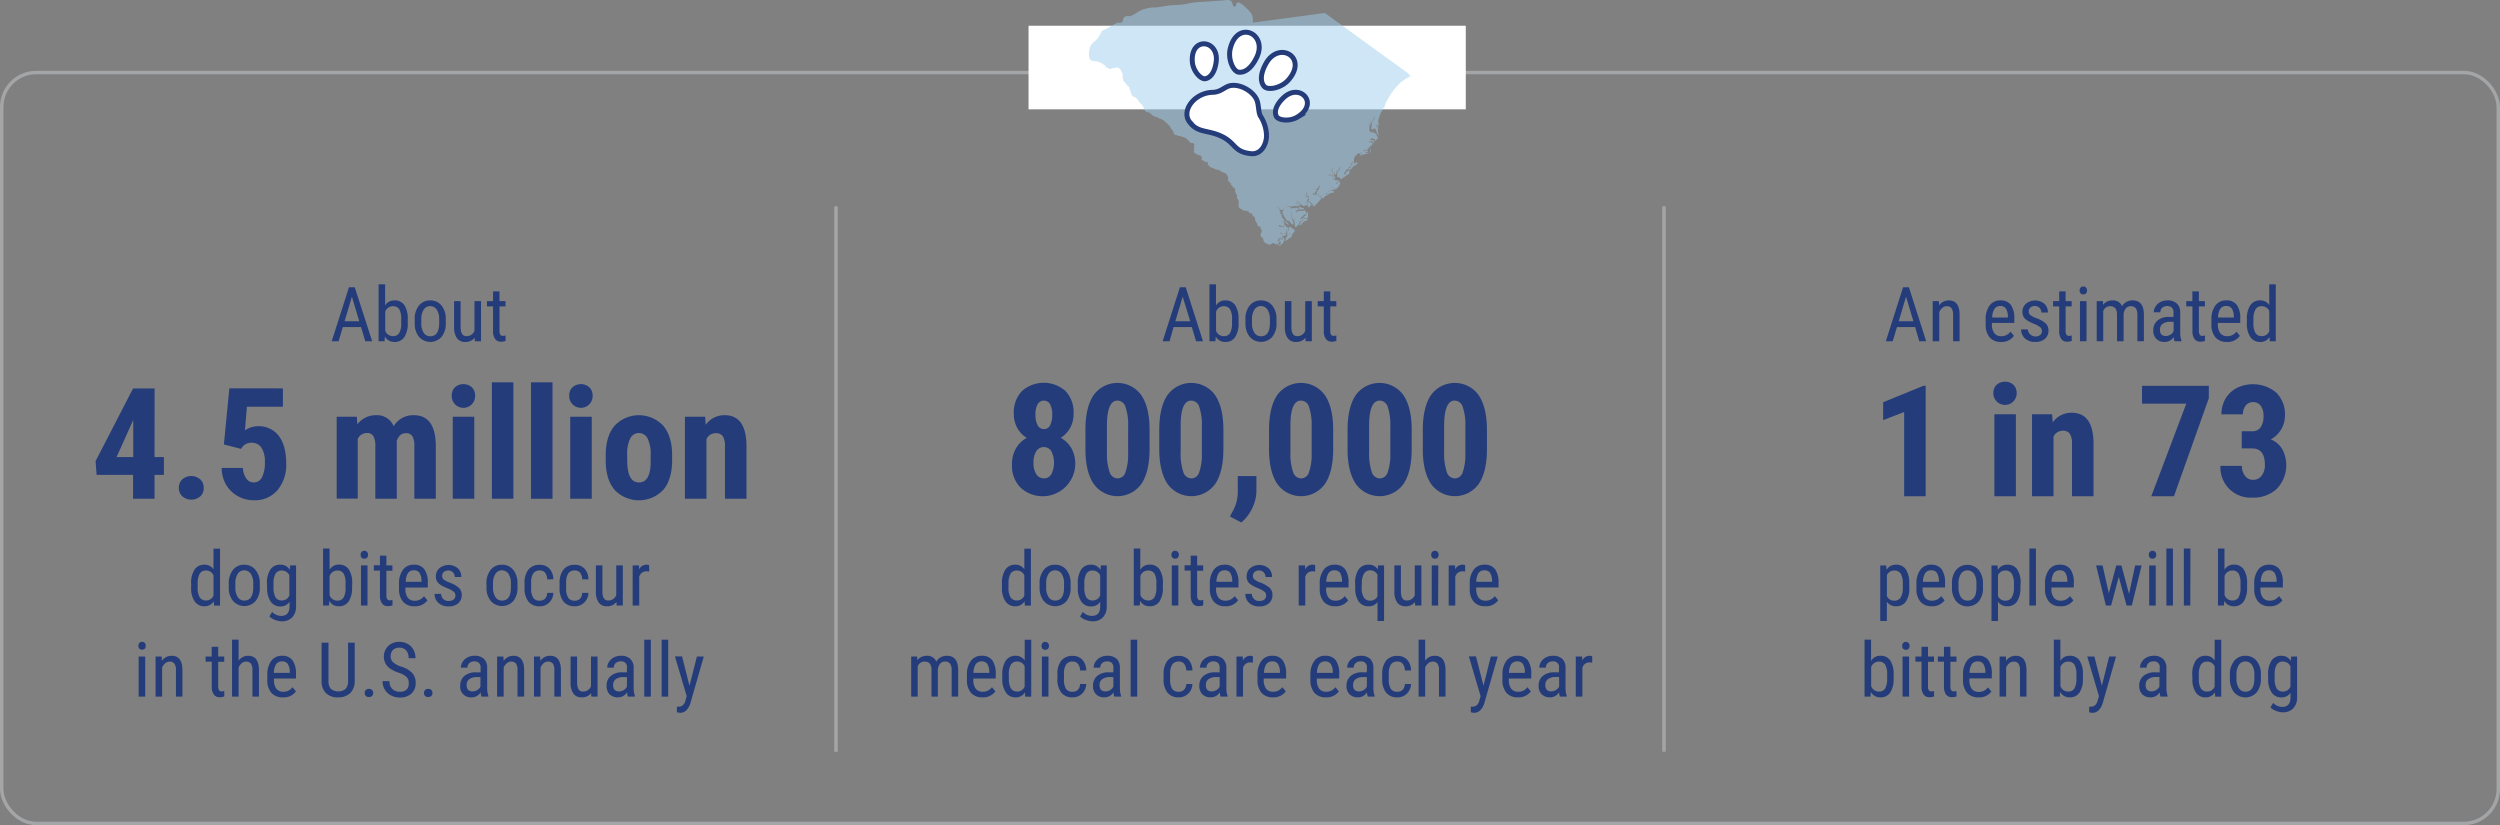 <svg xmlns="http://www.w3.org/2000/svg" viewBox="0 0 724.64 239.18"><rect x="0" y="0" width="724.64" height="239.18" fill="#808080" stroke="none"/><defs><style>.cls-1{fill:none;}.cls-1,.cls-6{stroke:#a3a5a7;stroke-miterlimit:10;}.cls-2,.cls-7{fill:#fff;}.cls-3{opacity:0.5;}.cls-4{fill:#9ecded;}.cls-5,.cls-6{fill:#243c7a;}.cls-7{stroke:#243c7a;stroke-miterlimit:22.93;stroke-width:1.44px;}</style></defs><g id="Layer_2" data-name="Layer 2"><g id="Layer_1-2" data-name="Layer 1"><rect class="cls-1" x="0.5" y="21.02" width="723.64" height="217.66" rx="10"/><rect class="cls-2" x="298.13" y="7.46" width="126.73" height="24.23"/><g class="cls-3"><path class="cls-4" d="M408.93,22s0-.07-.09-.08-.21.06-.27-.05,0-.15-.06-.22-.13-.05-.19,0-.08.14-.21.17-.22,0-.11,0,.17,0,.22-.08,0-.09.07-.13.08,0,.1-.05,0-.13-.06-.18h0L384,3.75,363.13,6.57h0a7.23,7.23,0,0,0,0-1.18,3.31,3.31,0,0,0-.76-1.91c-.07-.07-.17-.17-.29-.31l-.28-.3C360.92,2,359.42.48,358.7.75c-.27.11-.42.45-.43,1h0a.75.75,0,0,1-.63.11c-.23-.11-.3-.42-.38-.75A2,2,0,0,0,357,.5c-.43-.63-1.24-.52-2-.42-.22,0-.43.06-.63.07-1,.05-2,.12-2.92.19-1.29.09-2.62.19-3.93.25a22,22,0,0,0-3.11.43,19.15,19.15,0,0,1-3.52.43,22,22,0,0,0-3.55.38c-.78.13-1.59.26-2.39.33l-.24,0a9.61,9.61,0,0,0-4.91,1.31l-.34.23a6.22,6.22,0,0,1-1.66.91,2.85,2.85,0,0,1-.93.07c-.51,0-.88,0-1.28.81a2,2,0,0,0-.12.41.7.7,0,0,1-.42.63,1.11,1.11,0,0,1-.63.06,1,1,0,0,0-.59,0l-1.13.62-.77.43c-1,.53-2,1.1-2.51,1.3h-.08V9a10.5,10.5,0,0,1-1.24,2.21,6.6,6.6,0,0,1-.76.72,4.41,4.41,0,0,0-1.27,1.48,6.9,6.9,0,0,0-.42,2.62,2.31,2.31,0,0,0,.31,1.22,1.45,1.45,0,0,0,1,.42l.36.06h0l.2,0a4.72,4.72,0,0,1,.54.13l.12,0a6.13,6.13,0,0,1,1.14.43,1.68,1.68,0,0,1,.37.27,1,1,0,0,0,.41.28.78.78,0,0,1,.38.4,1.37,1.37,0,0,0,.2.29.52.52,0,0,0,.29.14l.14,0a1.21,1.21,0,0,1,.45.28l0,0c.14.16.17.19.39.06a.41.41,0,0,0,.11-.07,1,1,0,0,1,.35-.15,7.37,7.37,0,0,1,1.08-.18l.14,0a.76.76,0,0,1,.42,0,1.72,1.72,0,0,1,.48.31,1.9,1.9,0,0,1,.49.7,1.3,1.3,0,0,0,.08.17l.07.15a1.69,1.69,0,0,1,.27.88,1.11,1.11,0,0,1,0,.19,1,1,0,0,0,0,.42c0,.13.05.26.08.39l0,.12a1.55,1.55,0,0,0,.51.94l.1.07a.81.81,0,0,1,.3.31l.06.14a.69.69,0,0,0,.23.34L327,25a1.1,1.1,0,0,1,.3.27.89.89,0,0,1,.13.41.87.87,0,0,0,0,.26,1.73,1.73,0,0,0,.14.31,2.1,2.1,0,0,1,.13.26.88.88,0,0,0,.05.15c.05.14.1.27.14.4.11.33.28.79.61.94a1.13,1.13,0,0,0,.24.08,1,1,0,0,1,.35.14,2.13,2.13,0,0,1,.52.52c.09.11.17.23.25.35a7.12,7.12,0,0,0,.64.81,2.44,2.44,0,0,0,.29.27,1.84,1.84,0,0,1,.57.73,8.3,8.3,0,0,0,.42,1,1.29,1.29,0,0,0,.92.66l.07,0a1.37,1.37,0,0,1,.63.25l.16.17a1.18,1.18,0,0,0,.25.25l0,0a4.35,4.35,0,0,0,.72.49,1.8,1.8,0,0,0,.5.15,2.07,2.07,0,0,1,.53.18,1.2,1.2,0,0,1,.26.18l.22.15a.78.78,0,0,0,.33.09.94.94,0,0,1,.27.06,1.21,1.21,0,0,1,.28.18,1.7,1.7,0,0,0,.22.15l.12.06a1.48,1.48,0,0,1,.45.3l.12.14a1.62,1.62,0,0,0,.35.34,1.56,1.56,0,0,1,.4.41.92.92,0,0,0,.25.23.78.78,0,0,1,.26.25,1.66,1.66,0,0,1,.16.33,2.56,2.56,0,0,0,.21.4l.2.24a3.76,3.76,0,0,1,.25.31.47.47,0,0,1,.06.15l.05.12.06.1a.83.83,0,0,1,.08.12,2.25,2.25,0,0,1,.08.24.91.91,0,0,0,.15.35.61.61,0,0,0,.4.17l.19,0a.71.71,0,0,1,.22.13.59.59,0,0,0,.27.14h.36a2.21,2.21,0,0,1,1,.34l.07,0,.07,0,.31.15.12,0,.23.1a3,3,0,0,1,.51.4l.14.14a1.62,1.62,0,0,1,.31.33l.08.13a.61.61,0,0,0,.25.3,1.33,1.33,0,0,0,.6.17h0a.66.66,0,0,1,.58.21.49.49,0,0,1,.08.35.6.6,0,0,1-.1.32l-.06.05s-.07.06,0,.14a.38.38,0,0,0,.09.09.33.33,0,0,1,.11.13c.05.11,0,.13-.06.17l-.05,0a.22.22,0,0,0-.1.14.53.53,0,0,0,.13.38l0,0a.28.28,0,0,1,.07.24c0,.1-.05.12-.1.13l-.08,0s-.06.06-.06.09a.21.21,0,0,0,.07.13.41.41,0,0,1,.13.24v0c0,.09,0,.16.16.17a.29.29,0,0,0,.1,0,.15.15,0,0,1,.18,0,.34.34,0,0,1,.05.14c0,.05,0,.1.06.12a.21.21,0,0,0,.16,0,.34.34,0,0,1,.14,0c.08,0,.13.12.18.22s.08.15.14.17a.13.13,0,0,0,.08,0s.05,0,.07-.08.08-.11.15-.1a.15.15,0,0,1,.1.07.14.14,0,0,0,.11.06H348a.2.2,0,0,1,.11,0s0,.05,0,.09-.06.09-.1.12-.07,0-.08.08a0,0,0,0,0,0,.05s.08,0,.13,0h.07a.48.48,0,0,1,.18.21l.06.09h0c.08.09.1.12,0,.22l0,0a.07.07,0,0,0,0,0,.07.07,0,0,0,0,.06.09.09,0,0,1,0,0,.2.2,0,0,1-.06.13.14.14,0,0,0-.05.13c0,.09,0,.1.08.12l.07,0a.35.35,0,0,1,.13.14.27.27,0,0,0,.09.12.37.37,0,0,0,.23,0,.21.21,0,0,1,.27.15s0,0,0,.05,0,.16.11.18a.34.34,0,0,0,.28,0c.16-.06.38-.14.51.07a.6.6,0,0,1,.05.31.61.61,0,0,0,.05.3,2.32,2.32,0,0,0,.66.76.9.9,0,0,0,.31.15l.16.06a3.79,3.79,0,0,0,.47.19l.4.17.34.16a1.43,1.43,0,0,0,.34.06l.17,0,.14,0h0a.11.11,0,0,1,.12.1.27.27,0,0,0,.05.11c.05,0,.1,0,.15,0a.13.13,0,0,1,.12,0,.2.2,0,0,1,.08.1.23.23,0,0,0,.08.11l.13,0a.2.2,0,0,1,.18.06l.05.06a.23.23,0,0,0,.21.11h.07a.18.18,0,0,1,.13,0s.05.06.07.1,0,0,0,.06a.29.29,0,0,0,.33.12.41.41,0,0,1,.38.13,1,1,0,0,1,.17.23l0,.07a.56.56,0,0,0,.16.14c.12.08.25.17.23.31l0,.07a.08.08,0,0,0,0,.08s0,0,.07.08a.1.1,0,0,1,.06,0,.54.54,0,0,1,.06.25v0a.75.75,0,0,1-.06.31,1,1,0,0,0-.05.25.83.83,0,0,0,.2.46l0,0c0,.06.1.11.15.17a.83.83,0,0,1,.21.28.29.29,0,0,0,.19.2h.07c.06,0,.11,0,.13.1a.3.3,0,0,1-.06.22l0,0,0,0a.25.25,0,0,0-.05.16.1.1,0,0,0,.06.05.15.15,0,0,0,.13,0c.05,0,.1,0,.14,0s.15.22.18.37a1,1,0,0,0,.07.23c.07.12.17.11.28.1a.26.26,0,0,1,.24,0,.23.23,0,0,1,0,.18v.11a.47.47,0,0,0,.08.14l.07.08a.42.42,0,0,1,0,.36,1,1,0,0,0,0,.24.18.18,0,0,0,.09.14.24.24,0,0,1,.08.09.32.32,0,0,1,0,.14s0,.1,0,.13a1.36,1.36,0,0,0,.21.35l.11.14a.8.8,0,0,1,.05.51c0,.05,0,.09,0,.14a.52.52,0,0,1,0,.11.42.42,0,0,0,0,.19c0,.06.06.1.1.15l.09.09A1.48,1.48,0,0,1,359,59a.31.31,0,0,1,0,.11.16.16,0,0,0,0,.15.56.56,0,0,1,.05.29.74.74,0,0,1,0,.14,1,1,0,0,0,0,.1.56.56,0,0,0,.06.29,1.06,1.06,0,0,0,.44.45.27.27,0,0,0,.17,0h.14a.47.47,0,0,1,.21.23s0,0,0,.06.05.15.15.13a.19.19,0,0,0,.09,0,.14.14,0,0,1,.18,0l.1.06a.78.78,0,0,0,.27.09h.42a1.67,1.67,0,0,1,.57.19.61.61,0,0,1,.18.26.65.65,0,0,0,.13.23.43.43,0,0,0,.37.09.68.68,0,0,1,.28,0c.14,0,.18.19.21.33a.83.83,0,0,0,0,.15,1,1,0,0,0,.38.42l.08.06c.13.09.27.18.3.32a.57.57,0,0,1,0,.26.49.49,0,0,0,.08.48s.05.09.07.15h0a5.28,5.28,0,0,0,.27.53l.1.11a.5.5,0,0,1,.1.11.25.25,0,0,1,0,.17.57.57,0,0,0,0,.13c0,.05.06.07.1.1a.13.13,0,0,1,.08.07.17.17,0,0,1,0,.14c0,.06,0,.1.05.15l.08,0c.06,0,.07,0,.12.15s0,.09.06.1.06,0,.1-.06a.23.23,0,0,1,.16-.1h0c.15,0,.19.2.22.36a.5.5,0,0,0,0,.12,1.14,1.14,0,0,0,.15.29,1.11,1.11,0,0,1,.14.29,1.22,1.22,0,0,1,0,.6.94.94,0,0,1-.13.24s-.05,0-.06.08a.51.51,0,0,0-.08.32,2.74,2.74,0,0,0,.09.64l0,0c0,.09.06.19.14.23l.11,0A.18.18,0,0,1,366,69a.16.16,0,0,1,0,.07s0,0,0,0l.07.08,0,0a.88.88,0,0,1,.14.45,1,1,0,0,0,.11.38.89.89,0,0,0,.33.34,3.33,3.33,0,0,1,.34.24,1.79,1.79,0,0,0,.32.13c.14,0,.24.11.37.16a1.11,1.11,0,0,0,.54,0,.41.41,0,0,0,.29-.12c.08-.08.13-.17.24-.21a.74.74,0,0,1,.72.09c.1.1.08.18.28.17a.33.33,0,0,1,.24.07.41.41,0,0,1,.16,0,.68.68,0,0,1,.44.28l0,0a.86.86,0,0,1,0-.16.35.35,0,0,0,0-.25.17.17,0,0,0-.13,0h0a.14.14,0,0,1-.13-.07.08.08,0,0,1,0-.06s0,0,0,0h-.09a.12.12,0,0,1-.1-.11s0,0,0,0h-.06s-.07,0-.09,0a.09.09,0,0,1,0-.1l.07,0v0h0a.38.38,0,0,1,.1,0,.14.14,0,0,1,.05.1s0,0,0,0h0a.1.1,0,0,1,.09,0s0,.05,0,.07a0,0,0,0,0,0,0s0,0,.08,0h0a.26.26,0,0,1,.14.06l.17-.06a.41.41,0,0,1,.11-.23c.06-.07.11-.13.1-.21s-.07-.12-.21-.13a.4.4,0,0,1-.22,0c-.14-.1-.06-.23,0-.33a.22.22,0,0,0,0-.1.05.05,0,0,1,0,0s0-.08.06-.11.05-.06.05-.07,0,0,0-.06a.13.13,0,0,1,0-.12.15.15,0,0,1,.16-.09H371c.08,0,.08,0,.07-.11s0-.12,0-.15a.13.13,0,0,1,.12,0c.18.06.18.17.18.28v.07a.5.5,0,0,0,0,.12.41.41,0,0,0,.3-.12c.06-.08.06-.17.13-.25a.69.69,0,0,1,.13-.11.36.36,0,0,0-.09-.15s0,0,0,0,0,0,0,0a.06.06,0,0,0-.06,0h-.08a.14.14,0,0,1-.11-.07.13.13,0,0,1,0-.12.13.13,0,0,1,.06,0h0v0s0,0,0-.05a.16.16,0,0,1,.1-.16l.05,0c.07,0,.06-.09.05-.18v0a.24.24,0,0,1,.09-.24.13.13,0,0,0,0-.07.09.09,0,0,0,0-.05h0a.29.29,0,0,0-.16,0c-.14,0-.44.27-.58.1s0-.15,0-.24a1.17,1.17,0,0,0,0-.26c.1,0,.15,0,.15.13s-.12.25,0,.3.25-.06.31-.08.28-.13.41-.09.12.11.19.12.13,0,.19-.06.21,0,.31,0l.12,0s0-.1,0-.15a.74.74,0,0,1,0-.33s0-.08,0-.13a.3.3,0,0,1,0-.18.94.94,0,0,0,.07-.3,2.68,2.68,0,0,1,.07-.27l.07-.12c.06-.07.11-.14.08-.21h0l-.16-.15c-.12-.12-.22-.26-.34-.39s-.37-.41-.39-.13,0,.36-.24.47a.48.48,0,0,1-.57-.06c-.09-.08-.15-.13-.27-.06a.53.53,0,0,1-.3.12c0-.07,0-.15-.05-.21s-.11,0-.16,0,0-.06,0-.09-.07,0,0-.08l0-.12c.05,0,.13.19.15,0,.06,0,.09,0,.14,0s.05,0,.12.07.18.06.3.07.21.31.46.25a.58.58,0,0,0,.28-.12c.09-.07.09-.11.08-.23a.68.68,0,0,1,0-.28c0-.16.13-.13,0-.3a2.4,2.4,0,0,0-.3-.41c-.11-.1-.57-.11-.55-.28.13,0,.2.13.35.14s.21,0,.31.06.07.19.14.22.22-.06.25-.09-.12-.36-.17-.5a.87.87,0,0,0-.14-.31c-.07-.07-.15-.11-.22-.18s-.09-.17-.16-.21-.27,0-.25-.18c.09,0,.2.15.31.12s-.06-.09-.1-.14a.72.72,0,0,1-.09-.2,2.59,2.59,0,0,1-.14-.42c0-.12-.07-.37-.2-.44s-.13,0-.2,0,0-.14-.1-.19a.3.3,0,0,1-.08,0c0-.11.12-.13.19-.07s0,.21.17.14a1.65,1.65,0,0,0-.19-.58,1.75,1.75,0,0,1-.2-.52.54.54,0,0,0-.29-.38c-.18-.08-.39-.14-.41-.38.06,0,.09.12.15.17a.66.66,0,0,0,.26.11.72.72,0,0,1,.23.17c.08.06.08.17.15.23s.11,0,.16,0a.29.29,0,0,1,.07.12.27.27,0,0,0,.18.18c.11,0,.52,0,.58-.1s0-.24,0-.34a.64.64,0,0,1,.07-.33v0c-.08.21.06.37.06.57s-.1.1-.14.2.13.21,0,.32-.28,0-.26.18.09.24.12.36a1.86,1.86,0,0,0,.1.31c.06.13.12.26.2.4a2.06,2.06,0,0,1,.25.4,4.49,4.49,0,0,0,.38.62c.06.12.09.3.22.37s.33.17.44.14a2.24,2.24,0,0,0,.27-.13c0,.15-.43.15,0,.29a.75.75,0,0,1,.29.16c.08.07.09.17.15.25.17.24.5.57.83.49a1.17,1.17,0,0,0,0-.26.91.91,0,0,0,0-.23c0-.17-.07-.33-.11-.5a.53.53,0,0,0-.22-.4.36.36,0,0,1-.14-.16c0-.1,0-.2,0-.3a1.63,1.63,0,0,0-.07-.3.27.27,0,0,1,.07-.21.17.17,0,0,0,0-.19c-.05-.15-.21-.23-.13-.42s.1-.09.14-.16a.37.37,0,0,0-.38-.49c0-.12.28,0,.32,0a.64.64,0,0,1,.15.31c0,.19-.2.24-.17.43s.22.29.14.49-.11.14-.05.21.07,0,.09.07,0,.07,0,.1.09.12.09.18-.06.11-.06.19a.31.31,0,0,0,.14.18,1,1,0,0,1,.32.17c0-.09,0-.18,0-.27s.09-.13.11-.21,0-.12,0-.21a1.3,1.3,0,0,0,.1-.15c0,.1-.06.15-.06.26s0,.08,0,.14-.09.07-.09.14,0,.08,0,.13a.89.89,0,0,0,0,.23c0,.18.1.33.13.52s.05.4.08.6a1.52,1.52,0,0,0,0,.38.75.75,0,0,1,.09.15.65.65,0,0,1,0,.2c0,.11,0,.19.16.19a.38.38,0,0,0,.23-.11,4.27,4.27,0,0,1,.57-.63.93.93,0,0,0,.14-.14c.06-.09,0-.18.06-.26s.12-.15.14-.26a.76.76,0,0,1,.06-.2h0a.4.4,0,0,1,0-.15A.52.52,0,0,1,377,64a.15.15,0,0,0,.06-.15v-.13a.34.34,0,0,0,0-.1.17.17,0,0,0,0-.1l0-.06h0s0-.06-.06-.07-.06,0-.08,0,.11-.2.18-.27a1.23,1.23,0,0,1,.35-.29c.13-.07.55-.24.41-.46-.11,0-.15.12-.24.13s.13-.16.21-.23.12-.08.25-.08a.26.26,0,0,0,.23-.1s0-.18.09-.19,0,.19,0,.24h.11a.36.36,0,0,0,.19-.34,1.14,1.14,0,0,0-.16-.42c0-.07-.1-.13-.14-.21s-.09-.18-.25-.19a.45.45,0,0,0-.28,0s-.07.07-.12.08,0,0-.09,0-.39.11-.58.09-.11-.06-.18-.09a.25.25,0,0,0-.22,0,1.48,1.48,0,0,1-.36.1l-.25.08c-.07,0-.16,0-.18.1s0,.06,0,.11a.36.36,0,0,1-.09,0c0,.14-.16.24-.29.25a.18.18,0,0,1,.09-.14s.09,0,.11-.06,0-.06,0-.08h0a.88.88,0,0,1-.1-.22.87.87,0,0,0-.16-.3l0,0s-.08-.08-.05-.16a.15.15,0,0,1,.11-.11h0c.13-.06.16-.11.14-.23l0,0c-.13-.09-.16-.21-.35-.19s-.36.11-.55.14a1.76,1.76,0,0,1-.46,0c-.11,0-.11,0-.16.09s-.08.09-.18.1.1-.06.14-.11,0-.06,0-.08.06,0,.07-.07-.08-.1-.09-.13a.59.59,0,0,1-.06-.14.57.57,0,0,0-.13,0c-.09,0-.07,0-.13-.09s-.22,0-.31,0-.06-.08-.14-.07-.11,0-.17,0a.62.62,0,0,1-.33-.08s.16,0,.23,0l.2,0c.09,0,.09,0,.16,0a.74.74,0,0,0,.21,0c.15,0,.22.09.36.11a1.93,1.93,0,0,1,.24,0,.61.61,0,0,1,.18,0c.05,0,.08.07.14.07a.23.23,0,0,0,.14-.07.63.63,0,0,1,.32-.12c.25,0,.66-.16.82.11.06-.06.22-.06.3-.06s.13,0,.11-.11a1.09,1.09,0,0,0-.17-.34c-.06-.1-.2-.11-.29-.17s-.21,0-.31-.1a.43.43,0,0,1,.16,0c.06,0,.06,0,.11.06s.08.05.12,0,0,0,0-.07-.17-.2-.18-.36l0,0c.11,0,.08.14.12.2s.1.05.13.12,0,.08.05.11.12.06.16.15.11.13.13.22,0,.16.08.17a.55.55,0,0,0,.24-.07c.06,0,.5-.12.47-.21a.37.37,0,0,1-.15,0,1.56,1.56,0,0,1-.27-.3,1.9,1.9,0,0,1-.23-.39c0-.07-.07-.17-.17-.14s-.07.14-.16.09-.05-.08-.08-.1-.06,0-.11,0-.14,0-.14-.09.1,0,.16,0,.09.07.14.09.14-.14.28-.13.24.28.3.39.26.43.46.47a.49.49,0,0,1,.21,0,.62.62,0,0,1,.18.18.57.57,0,0,0,.4.23l.24,0c.08,0,.19,0,.18-.12s-.11-.09-.15-.15a.33.33,0,0,1-.05-.21c.06,0,.05.11.09.15l.14.14a1.29,1.29,0,0,1,.34,0,2,2,0,0,0,.24,0c.08,0,.13.09.2.06s0-.32,0-.43a.34.34,0,0,0-.31-.29c-.16,0-.29.06-.39-.09s-.08-.21,0-.11,0,.07,0,.1a.28.28,0,0,0,.15,0c.09,0,.17,0,.26,0a.47.47,0,0,1,.27.16c.06.1,0,.22.08.32s.07.08.09.14a.26.26,0,0,1,0,.15c0,.13-.14.25-.12.39s.16.18.3.16.16-.09.24-.17a.41.41,0,0,0,.13-.24.2.2,0,0,0,0-.11.12.12,0,0,0,0-.1c0-.05-.07-.07-.06-.14,0,.09.08.06.12.12s0,.16.06.21.2-.15.18-.29a.55.55,0,0,0-.11-.31,1.19,1.19,0,0,0-.47-.36l-.31-.1c-.08,0-.2,0-.25-.12a.42.42,0,0,1-.06-.33,1,1,0,0,1,.09-.28c.07-.11.24-.06.21-.25s-.15-.18-.15-.32.07-.19.07-.29-.11-.12-.2,0-.41.06-.46-.2.16-.37.32-.51-.21-.39-.14-.56c.17.12.41.24.32.5s-.5.3-.33.56.41-.27.61,0,0,.48,0,.66.33.29.22.5-.21.13-.26.22a.23.23,0,0,0,.11.27c.21.11.54.05.68.3s0,.14.17.2a.54.54,0,0,1,.22.15c.05.08.05.21.14.24s.2-.07.28-.08a.31.31,0,0,1-.3.13c0,.17.11.4.3.42s.34-.18.49-.31.46-.53.71-.78.27-.34.41-.5a3.87,3.87,0,0,0,.4-.41l.2-.3c.05-.06.12-.18,0-.25s-.18.07-.25.1.14-.11.1-.2-.14-.07-.17-.07a.58.58,0,0,1-.4-.25c-.1-.12-.16-.28-.34-.31a1.46,1.46,0,0,1-.22,0,.49.49,0,0,0-.2-.05.11.11,0,0,0-.12,0c0-.07-.05-.18-.11-.09s-.16,0-.21.06h-.07s0,.05,0,.05,0,0,0,0a.32.32,0,0,1-.14,0c0-.08,0-.18-.08-.18a.67.67,0,0,0-.14.09s0,.07,0,.1-.13,0-.14,0,.1-.09.08-.16a.1.1,0,0,1-.09-.16l.15,0c0-.06,0-.1,0-.11l0,.05c.09,0,.07-.09.15-.09s0,.12.17.09.14,0,.22,0,0-.05,0-.09a1,1,0,0,1,0-.12c0-.11,0-.16,0-.25a.41.41,0,0,1,.24-.13c0-.18.08-.09.18-.12s.21-.35.1-.51c0,.06,0,.16-.08.16s0-.08,0-.11-.09.11-.1.19-.17-.2-.06-.29.22,0,.22-.13a1,1,0,0,1,.17,0c0-.13.1-.07.14-.16a.11.11,0,0,1-.05-.08c.05,0,0,0,.05-.06s.07-.15.15-.06c-.06-.14.06-.07.13-.08s.11-.1,0-.15.1-.05.12-.09-.05-.11,0-.15.23-.21.3-.17a.31.31,0,0,0-.09.12c0,.06-.09,0-.07.12s.1.07.11.13-.09.17-.16.2-.11.09-.16.15,0,.07,0,.1-.06,0-.1.1.21.14.12.26-.26,0-.23.11c-.06,0-.13-.07-.2,0s0,.07,0,.14-.06.09-.06.13.08.06.08.12-.06.13-.14.21-.1,0-.13.08,0,.11,0,.16-.06.07-.07.12,0,.08,0,.14,0,.2-.05.21l0,0-.05,0c0,.16.23.14.34.14a.35.35,0,0,1,.17,0s.1.09.13.08,0-.15,0-.22a.55.55,0,0,1,.12-.28c0,.11-.09.23,0,.32s0,.12,0,.18a.4.4,0,0,0,.06.26s.12.07.17.1a.72.72,0,0,0,.2.09c.07,0,.09,0,.14-.11a1,1,0,0,1,.12-.16c.06-.05.08,0,.16,0s.13-.21.29-.18c-.12,0-.11.14-.18.19s-.17,0-.24.06,0,.09-.06.13l-.06.07c0,.1.08.12.14.15a.45.45,0,0,1,.19.17c.06.09.16.11.24.18s.12.07.19,0,.09-.19.15-.28a2,2,0,0,1,.44-.37c.14-.11.3-.15.45-.25a4.83,4.83,0,0,0,.56-.36.69.69,0,0,1,.24-.18l.22-.07a1,1,0,0,1,.16,0,2.66,2.66,0,0,1,.46-.09c.13,0,.25,0,.32-.12a.29.29,0,0,0,0-.3c-.07,0-.13-.09-.21-.11a.93.93,0,0,1-.26-.1c-.08,0-.15,0-.24,0a.93.93,0,0,0-.24,0,.52.52,0,0,0-.39.31c-.06.1-.07.1-.18.11s-.12,0-.17.11,0,0-.06.07-.08,0-.09.07,0,.09,0,.12-.09,0-.12,0h0s0,.06,0,.09l-.05,0a.43.43,0,0,0,0,.05c0,.07,0,.07-.07.11s-.1,0-.17,0-.1,0-.12-.08-.06,0-.1,0,0-.07,0-.1.07,0,.15,0,0-.06.12-.06,0-.09,0-.09.07,0,.11,0,0,0,.05,0,.16,0,.21-.06.05-.14.12-.19.15,0,.21-.07.06-.16.14-.23a.74.74,0,0,1,.22-.14,2.26,2.26,0,0,0,.22-.11c.07,0,.15,0,.23-.07a.2.2,0,0,0,.13-.16c0-.05,0-.06,0-.1s.07,0,.09-.07,0-.09,0-.13,0,0,.07-.08.08-.11,0-.21a.27.27,0,0,1,.14-.38c0,.06-.07.1-.09.16a.2.2,0,0,0,0,.17s.08.08.06.14-.11.08-.13.13,0,.14-.05.24-.13.16-.07.27.13,0,.21,0a1.23,1.23,0,0,0,.35-.16c.09,0,.23,0,.3-.08s.21-.26.35-.26-.08.06-.11.1,0,.1-.05.17-.18.07-.2.19a.7.7,0,0,0,.24-.13,1.7,1.7,0,0,0,.24-.22c.15-.18.36-.29.51-.48l.21-.29c.06-.09.27-.27.2-.4s-.28,0-.35-.13a1.22,1.22,0,0,0,.27,0,.32.32,0,0,0,.19,0c0-.29.12-.67-.06-.94-.09.08,0,.21-.09.29s-.15,0-.24,0a1.92,1.92,0,0,0-.21.16s.09.35-.09.2c-.05.05-.13,0-.2.05s-.13.1-.17,0v0c-.06,0-.14,0-.15,0s0-.11.06-.17.13,0,.19,0,0-.11.16-.12a.42.42,0,0,0,.25,0,1.22,1.22,0,0,0,.17-.15c0-.08,0-.16-.06-.22s0-.12,0-.21,0-.22-.08-.13-.08.15-.19.16-.05-.06-.13-.08-.09,0-.11,0,0,0-.07,0,0,0-.1,0-.06,0-.1,0-.18-.06-.26-.08-.14,0-.22-.11-.09-.12-.15-.18a1,1,0,0,1-.27-.5,1,1,0,0,0-.2-.56c-.09-.09-.15-.14-.27-.09s-.23.12-.35.16a.51.51,0,0,1-.32,0c-.05,0-.22-.14-.23-.19h0c.11,0,.19.11.32.11a.5.5,0,0,0,.28-.12.49.49,0,0,1,.55-.07.79.79,0,0,1,.33.39,1.14,1.14,0,0,1,0,.26,2.33,2.33,0,0,0,.07.25c0,.11,0,.19.14.25a.75.75,0,0,0,.29.06.16.16,0,0,0,.17-.18s-.05-.09-.07-.14,0-.1,0-.14-.27-.27-.35-.43.05-.42,0-.64-.25-.21-.38-.33a1,1,0,0,1-.27-.48.66.66,0,0,1,.09-.55c.08-.09.19-.09.26-.16s0-.2.12-.21a.23.23,0,0,1,0,.12c0,.14-.13.17-.22.23s-.1.17-.12.29a.85.85,0,0,0,.13.6c.16.21.43.15.51.42s0,.28.18.33a.39.39,0,0,0,.28-.06.7.7,0,0,0,.16-.54.5.5,0,0,1,.06-.34c.08-.1.22-.06.3-.14s.07-.14.15-.21a.58.58,0,0,0,.23-.28c0-.1,0-.55.17-.53s0,.12,0,.19a.65.65,0,0,0,0,.24.51.51,0,0,1-.07.28c-.05.11-.16.15-.24.23s-.05.15-.12.21-.18,0-.25.15-.06.25,0,.41-.1.44-.07.69a.66.66,0,0,1-.05.28c0,.06,0,.25.07.28s.2-.1.31-.11a.6.6,0,0,1,.28.13,1,1,0,0,0,.28.21c.08,0,.2,0,.16.16a.38.38,0,0,1-.31-.07c.05.2.36.25.52.2s.17-.16.27-.24a3.39,3.39,0,0,1,.34-.23,1.26,1.26,0,0,0,.32-.18,3.4,3.4,0,0,1,.34-.32c.14-.1.26-.19.41-.28a3.07,3.07,0,0,0,.42-.17.63.63,0,0,0,.16-.26c0-.11,0-.24,0-.35s.06-.08.08-.12,0-.1,0-.15.06-.19-.1-.24-.23,0-.28,0,0,.13-.06.18-.06.06-.09.09,0,.12-.12.07,0-.12,0-.16,0,.2-.13.25-.14,0-.17.11-.08.06-.14.1-.18,0-.25.06,0,.07,0,.13.18-.09.25-.08,0,.09-.05.16,0,.11,0,.17-.24,0-.34,0-.13-.08-.13-.2.1-.11.16-.2,0-.14.06-.22.05-.05.14-.11.12-.22.22-.1c0-.05.1,0,.12,0a.19.19,0,0,0,.12,0s-.07,0-.12-.08h0a.21.21,0,0,0,0-.11c-.08,0-.13-.12-.12-.18s.15-.16.21-.19a.22.22,0,0,1,.14,0h.11c.06,0,.1.23.2.11s0-.19.06-.27.14-.17.12-.31,0-.12.15-.21,0-.06,0-.07.06,0,.09,0a.25.25,0,0,0,.1-.08,1.68,1.68,0,0,0,.3-.45,4.23,4.23,0,0,1,.17-.58.51.51,0,0,0,.09-.18c0-.05,0-.11,0-.15s.08-.13.12-.12,0,.06,0,.11a1.13,1.13,0,0,1,0,.18.58.58,0,0,1,0,.14c0,.09,0,.09,0,.17s0,0,0,.12a.37.37,0,0,0-.07.16c0,.06,0,.09,0,.13s-.13-.15-.22.06a1.19,1.19,0,0,1-.16.23.54.54,0,0,0-.09.12l0,.12c0,.1,0,.06,0,.15a.33.33,0,0,1,0,.14c-.05,0-.13,0-.18,0a.61.61,0,0,0-.16.12c-.18.15-.22.53.09.48a.36.36,0,0,0,.25-.11c.07-.1.06-.14.2-.19s.5-.17.36-.39-.24-.2-.2-.28.14.17.19.19.24-.16.32-.23a2.65,2.65,0,0,1,.5-.32c.18-.11.37-.2.53-.31s.08-.17.07-.31a.74.74,0,0,0-.08-.3c-.07.08-.12.18-.22.23a1,1,0,0,1-.17,0c-.07,0-.06,0-.1.08a1,1,0,0,0-.2.16.34.34,0,0,1-.27.13.32.32,0,0,0,.19-.36c-.19-.06-.2-.24-.19-.41s.05-.14.08-.22a2.72,2.72,0,0,0,0-.3.77.77,0,0,1,0-.27c0-.07.09-.1.11-.17s0-.11,0-.16.18-.27.29-.4.15-.24.25-.35.23-.12.35-.22,0-.11.1-.15.14,0,.21-.06.17-.2.28-.13c-.19.13.08.21.14.27s.07.25.15.35c.24-.08.27-.3.17-.51s-.12-.13-.1-.27.07-.21.18-.21v0c0,.07-.1.16-.06.27s.1.07.13.12a1.39,1.39,0,0,1,0,.41c0,.16-.2.18-.24.29s.21.06.27,0a2.14,2.14,0,0,1,.71-.35,1.51,1.51,0,0,0,.37-.06c.09,0,.08-.16.16-.19s.15.07.22.09a.77.77,0,0,0,.4-.06.33.33,0,0,0,0-.17c-.14-.06-.31,0-.45,0s-.22-.15-.39-.15-.13.06-.21.12c0-.22.2-.19.33-.18a.58.58,0,0,0,.31-.08.66.66,0,0,0,.14-.2c0,.1,0,.18.12.19a.14.14,0,0,0,.16-.12c0-.14-.15-.23-.26-.19,0-.13-.39-.07-.49,0s-.11.21-.24.17-.11-.16-.14-.24-.26.16-.34.11.17-.2.24-.22a1,1,0,0,1,.45,0,1.33,1.33,0,0,0,.4,0c.08,0,.18.1.25,0s0-.21-.06-.25-.17,0-.24,0a.48.48,0,0,1-.15-.1.84.84,0,0,0,.9-.42c.17-.3,1.39-1,.76-1.42-.19-.11-1-.1-1.06-.33a.78.78,0,0,0,.48,0c.2,0,.36,0,.56,0s.29-.05.4.09.18.33,0,.39a.16.16,0,0,0,0,.1c.15,0,.36-.25.39-.37s-.14-.3-.26-.43-.11-.2-.22-.22-.22.08-.35.06-.16-.11-.26-.15-.21,0-.3-.07a1.11,1.11,0,0,0,.5-.24c.19-.15.28-.2.48,0s.33,0,.48.25a1.56,1.56,0,0,1,.2.52c.12,0,.13-.21.19-.32a2.58,2.58,0,0,1,.31-.36c.08-.08.23-.15.29-.23s0-.15-.16-.1c-.07-.16.1-.16.13-.27a1.6,1.6,0,0,0-.3,0,2.4,2.4,0,0,0-.17-.65,1.62,1.62,0,0,0-1.33-.65.76.76,0,0,1-.7-.51,1.18,1.18,0,0,1,0-.46,1.25,1.25,0,0,0,0-.47c0-.18.14-.83-.17-.79.16-.11.17.08.3.09s.13-.19.11-.3-.19-.73,0-.77a2.6,2.6,0,0,0,.13.82c.14,0,.25-.4.31-.54s.18-.39.27-.56c.2-.36.26-.77.59-1,0,.29-.23.42-.32.69s-.28.54-.4.85a2.21,2.21,0,0,0-.08.37,3.27,3.27,0,0,1-.1.45c0,.15,0,.31,0,.46a3.84,3.84,0,0,0-.11.4c0,.15,0,.34.15.41s.28-.08.44-.13c.33-.11.75-.22.85.23a3.81,3.81,0,0,1,0,.48,1,1,0,0,0,.18.47c.08.14.34.88.56.7a3.81,3.81,0,0,1-.25-1,2.09,2.09,0,0,1,0-.66c0-.24.16-1-.23-1s0,.35-.23.42a.8.8,0,0,1,0-.53c.08-.12.09,0,.21-.06s.1-.05.13-.17,0-.2.13-.2.14.11.16.17-.09.35.06.4a.67.67,0,0,0,.05-.46,3.66,3.66,0,0,1-.19-.93,2.86,2.86,0,0,1,.12-.82c.09-.23.42-1.19.48-1.38s.69-1.21.69-1.21a4.28,4.28,0,0,0,.17-.46s.08-.39.08-.38,0,.25.13.21.12-.19.14-.25c.1-.25.13-.53.21-.78.13-.4,1.45-2.65,1.79-3.19A31.33,31.33,0,0,1,406,23.86a27.26,27.26,0,0,1,2.55-1.63,1.05,1.05,0,0,0,.35-.13C409,22,409,22,408.93,22Z"/><path class="cls-4" d="M397,44.32v0c.33,0,.27-.23.32-.5a2,2,0,0,0,0-1c0,.1,0,.27,0,.35s-.18.09-.22,0a.93.93,0,0,1,.1.67s-.1.08-.11.11,0,.1,0,.15S397.12,44.27,397,44.32Z"/><path class="cls-4" d="M398.51,40.18c-.07,0-.12,0-.17,0s-.07-.14-.14-.17-.12,0-.18.06l-.09.08s-.08,0-.1,0,.05.15.13.17.22-.09.33-.08.16.12.25.16.23,0,.17-.12S398.6,40.19,398.51,40.18Z"/><path class="cls-4" d="M397.87,40.89s-.37,0-.28,0a2.1,2.1,0,0,0,.37,0c.12,0,.23,0,.29.13C398.47,40.94,397.91,40.89,397.87,40.89Z"/><path class="cls-4" d="M397.54,36.4c-.14.06,0,.37.13.29S397.66,36.35,397.54,36.4Z"/><path class="cls-4" d="M398.78,37.45c0-.05,0-.16,0-.2s-.12-.1-.14,0v.08s0,.07,0,.09S398.76,37.49,398.78,37.45Z"/><path class="cls-4" d="M398.5,37.58a.27.27,0,0,0,0,.12s.1,0,.13,0,.07,0,.12,0,.24,0,.13-.07-.08,0-.09,0h0s0-.08,0-.12h-.07l-.08,0S398.51,37.55,398.5,37.58Z"/><path class="cls-4" d="M397.75,38c.16.06.31.18.49.13,0-.05-.08-.05-.11-.05A.48.48,0,0,1,398,38a1.47,1.47,0,0,1-.22-.1s-.18-.17-.2-.09S397.7,38,397.75,38Z"/><path class="cls-4" d="M397.84,37.38l.13,0s.11,0,.12,0l-.14,0-.13-.05s-.08-.06-.11,0S397.8,37.36,397.84,37.38Z"/><path class="cls-4" d="M399,37.5s0-.13,0-.15S398.9,37.49,399,37.5Z"/><path class="cls-4" d="M399.69,35.87c-.06,0,0,.25,0,.28s.08,0,.08-.06S399.78,35.83,399.69,35.87Z"/><path class="cls-4" d="M387.08,50.49c0-.06-.09-.12-.15-.06s0,.32.08.32a.15.15,0,0,0,.09,0C387.08,50.66,387.11,50.57,387.08,50.49Z"/><path class="cls-4" d="M384.33,56.07c.08,0,.2,0,.18-.13a.17.17,0,0,0-.12,0S384.29,56.07,384.33,56.07Z"/><path class="cls-4" d="M376.57,60.46s0,.15,0,.19.12.05.18.06a1.16,1.16,0,0,0,.49,0,2.7,2.7,0,0,0,.48-.09c.06,0,.17,0,.21-.1a.19.19,0,0,0,0-.15c0-.08-.05-.07-.12-.09a.28.28,0,0,0-.15,0c-.09,0-.05.05-.08.11a.21.21,0,0,1,0-.11,1,1,0,0,1-.44-.15.66.66,0,0,0-.53-.1c-.09,0-.27.24-.19.34s.07,0,.1,0A.29.29,0,0,1,376.57,60.46Z"/><path class="cls-4" d="M373.53,65c0-.13-.06-.14-.14-.21a.26.26,0,0,1-.09-.09,2.13,2.13,0,0,0-.22-.21,1,1,0,0,0-.5-.3c-.36,0-.07.29.08.36a1.08,1.08,0,0,1,.18.11.84.84,0,0,1,.11.21.59.59,0,0,0,.37.23C373.42,65.13,373.5,65.15,373.53,65Z"/><path class="cls-4" d="M373,69.64a2.39,2.39,0,0,0,.23-.22l.19-.15a3.47,3.47,0,0,1,.37-.26c.29-.18.64-.39.69-.76a1.33,1.33,0,0,1,.31-.67c.11-.13.3-.2.39-.34s0-.15.05-.25.09-.15.05-.25-.19-.18-.27-.24-.25-.24-.4-.33a3.11,3.11,0,0,1-.38-.25c-.08-.08-.14-.18-.27-.17a.6.6,0,0,0-.23.1c-.07.06-.08.12-.11.13a.47.47,0,0,0,0,.12v.06a.28.28,0,0,1,0,.23l-.06.06s0,0-.05,0a.22.22,0,0,0,0,.14.33.33,0,0,1,0,.14c0,.1-.1.12-.16.14h0l0,0c-.1,0-.27.1-.3.19a.33.33,0,0,0,0,.15.29.29,0,0,1,0,.09H373c.12,0,.12.17.13.27s0,.17-.05.3a.63.63,0,0,0,0,.19.68.68,0,0,0,0,.15s0-.06.05-.08l.06,0s0,0,0,0a.43.43,0,0,1,.1-.09c.05,0,.11,0,.16,0s.06-.07.09-.11a.2.2,0,0,1,.14-.06h.13s0,0,0-.06,0,0,0,0h0l.08-.07.05,0h.05l0,0c0,.06,0,0,0,.09a.36.36,0,0,0,0,.11s-.09,0-.14,0,0,0-.06,0,0,0-.08,0,0,0-.06,0-.05,0-.07,0-.05.07-.07.1-.18,0-.26.12a1,1,0,0,1-.09.13s-.05,0-.07.07,0,.09,0,.13l0,0s0,.06,0,.09c0,.24-.35.27-.42.47a1.71,1.71,0,0,0,0,.32,1,1,0,0,1-.13.3C372.31,70,372.85,69.73,373,69.64Z"/><path class="cls-4" d="M373.1,66.08a1.17,1.17,0,0,0-.07.25.89.89,0,0,1-.08.32.29.29,0,0,0,0,.16s0,.09,0,.14a.3.3,0,0,0,0,.1.63.63,0,0,1,.31-.17h0l0,0c.07,0,.11,0,.12-.08a.21.21,0,0,0,0-.11.25.25,0,0,1,0-.19.14.14,0,0,1,.06-.07s0,0,.05-.05a.22.22,0,0,0,0-.18v-.06a.65.65,0,0,1,0-.14l-.05,0-.19-.17a.42.42,0,0,1-.1.2S373.11,66.05,373.1,66.08Z"/><path class="cls-4" d="M372.77,67.7a1.67,1.67,0,0,1-.31,0,.58.58,0,0,1-.25-.09l-.22-.08s0,0,0,0,0,.09-.06.12a.18.18,0,0,0-.07.19v0a.23.23,0,0,1-.08.25l-.06,0s-.06,0-.06.1a0,0,0,0,0,0,0s0,.06,0,.08a.05.05,0,0,1-.05,0l0,0a.18.18,0,0,0,0,.06.06.06,0,0,0,.06,0h.16l.07.07v0a.56.56,0,0,1,.1.15l0,0c.07,0,.11,0,.16-.08a1,1,0,0,0,.12-.17C372.43,68.38,373,67.93,372.77,67.7Z"/><path class="cls-4" d="M370.77,71.27a.74.74,0,0,0,.56-.24l-.1,0-.08,0a.36.36,0,0,1-.22-.11.3.3,0,0,1,0-.08.34.34,0,0,0-.14,0,.4.4,0,0,1,0,.27A.29.29,0,0,0,370.77,71.27Z"/><path class="cls-4" d="M371.39,71c.15-.18.33-.34.48-.52a.82.82,0,0,0,.12-.25c0-.1.12-.18.15-.28a2,2,0,0,0,.12-.37,1,1,0,0,0-.12-.63c-.13,0-.18.15-.25.23a.8.8,0,0,1-.31.27c-.1,0-.24.1-.29,0a.33.33,0,0,1,0-.2h0c0-.11,0-.17-.13-.22h0s0,0,0,.09,0,.15-.13.18h-.06c-.06,0-.08,0-.1,0s0,0,0,.08a.24.24,0,0,1,0,.08s0,.08-.07.11l0,0c.07.05,0,.14,0,.21s-.09.17,0,.23a.32.32,0,0,0,.18,0c.13,0,.28,0,.29.2a.39.39,0,0,1-.12.25c-.09.11-.13.18-.05.29s.11.07.18.09l.08,0,.13,0Z"/><path class="cls-4" d="M377,64.1a.43.43,0,0,0,0,.05l.1,0a.48.48,0,0,0,.16-.08,1.08,1.08,0,0,0,.24-.32l0,0a.37.37,0,0,1,.26-.18l.14-.05a.61.61,0,0,0,.16-.12l.14-.11-.07-.05a.46.46,0,0,1-.08-.13.17.17,0,0,0-.06-.1l-.09,0v0a.74.74,0,0,1-.31.24,1.12,1.12,0,0,0-.25.11s0,.05-.09.07l-.11,0-.08,0,0,0a.28.28,0,0,1,0,.13.4.4,0,0,1,0,.11v.13a.24.24,0,0,1-.07.2A.22.22,0,0,0,377,64.1Z"/><path class="cls-4" d="M375.41,60.6l0,0s-.06,0-.07.06,0,0,0,.08l0,0a1.12,1.12,0,0,1,.16.33l.08.18s0,0,0,0,0-.11.12-.16.17-.1.26-.15a1.42,1.42,0,0,0,.22-.07.65.65,0,0,0,.17-.16.24.24,0,0,0,0-.3s-.1,0-.14-.1a.42.42,0,0,1-.06-.14.89.89,0,0,0-.17.08,1,1,0,0,1-.24,0l-.21,0C375.61,60.46,375.56,60.54,375.41,60.6Z"/><path class="cls-4" d="M378.24,62.59h-.1s0,0-.07,0-.11.1-.14.18,0,.06,0,.09a.23.23,0,0,1,.12.06.32.32,0,0,1,.08.12.17.17,0,0,0,.06.1,1.41,1.41,0,0,0,.24.16h.18c.16,0,.27.1.37-.06a.91.91,0,0,0,.15-.48c0-.19,0-.38,0-.57s.11-.36-.08-.33c0-.06.1-.13.07-.2l-.15-.11a.17.17,0,0,0-.14,0s0,0,0,.1-.07.07-.08.11,0,.08,0,.11-.09.13-.13.2,0,.08-.05.1-.08,0-.11,0a.51.51,0,0,0-.1.21s-.05.07,0,.1.06,0,.08,0,0,.15,0,.18A.31.31,0,0,0,378.24,62.59Z"/><path class="cls-4" d="M376.88,64.61a.23.23,0,0,0-.05.15c0,.18-.25.32-.1.54l.21,0c.2-.09.25-.28.39-.43a2.31,2.31,0,0,0,.2-.24,2.38,2.38,0,0,1,.45-.38,1.12,1.12,0,0,1,.21-.17,2.22,2.22,0,0,1,.37-.09.61.61,0,0,0,.48-.27c0-.07,0,0,0-.08l-.08-.06c-.06,0-.09-.11-.16-.14a2.09,2.09,0,0,0-.25,0l0,0a.72.72,0,0,1-.24-.11.57.57,0,0,0-.16.11.75.75,0,0,1-.18.13l-.15.06a.27.27,0,0,0-.22.15l0,0a1,1,0,0,1-.25.33.51.51,0,0,1-.18.09l-.13.06h0v0a.36.36,0,0,1,0,.1c0,.07,0,.09-.05.15A1.17,1.17,0,0,1,376.88,64.61Z"/><path class="cls-4" d="M372.79,68.77a.35.35,0,0,0,.2-.16c0-.12,0-.21,0-.31a.4.4,0,0,0-.1.18s0,.09,0,.14,0,.1-.05.15Z"/></g><path class="cls-5" d="M553.43,170.27a7,7,0,0,1-1,4.11,3.28,3.28,0,0,1-2.81,1.35,3.12,3.12,0,0,1-2.7-1.32V180H545V163.9h1.72l.1,1.28a3.06,3.06,0,0,1,2.74-1.5,3.28,3.28,0,0,1,2.85,1.33,7.05,7.05,0,0,1,1,4Zm-1.89-1.09a5.42,5.42,0,0,0-.6-2.88,2.13,2.13,0,0,0-1.93-.93,2.25,2.25,0,0,0-2.08,1.36v6.05a2.25,2.25,0,0,0,2.1,1.33,2.09,2.09,0,0,0,1.89-.93,5.29,5.29,0,0,0,.62-2.84Z"/><path class="cls-5" d="M560,175.73a4.24,4.24,0,0,1-3.33-1.29,5.54,5.54,0,0,1-1.18-3.8v-1.41a6.5,6.5,0,0,1,1.13-4.07,3.75,3.75,0,0,1,3.16-1.48,3.61,3.61,0,0,1,3,1.3,6.68,6.68,0,0,1,1,4.05v1.25h-6.49v.27a4.21,4.21,0,0,0,.7,2.71,2.47,2.47,0,0,0,2,.85,3.15,3.15,0,0,0,1.47-.32,3.56,3.56,0,0,0,1.2-1l1,1.2A4.31,4.31,0,0,1,560,175.73Zm-.22-10.42a2,2,0,0,0-1.75.81,4.87,4.87,0,0,0-.64,2.52H562v-.25a4.54,4.54,0,0,0-.59-2.37A1.86,1.86,0,0,0,559.82,165.31Z"/><path class="cls-5" d="M565.79,169.17a6.11,6.11,0,0,1,1.22-4,4.35,4.35,0,0,1,6.5,0,6,6,0,0,1,1.27,3.92v1.23a6,6,0,0,1-1.23,4,4.37,4.37,0,0,1-6.5,0,5.83,5.83,0,0,1-1.26-3.86Zm1.9,1.1a5,5,0,0,0,.7,2.82,2.19,2.19,0,0,0,1.9,1c1.67,0,2.54-1.21,2.59-3.63v-1.31a4.94,4.94,0,0,0-.71-2.82,2.22,2.22,0,0,0-1.91-1,2.17,2.17,0,0,0-1.87,1,4.93,4.93,0,0,0-.7,2.81Z"/><path class="cls-5" d="M585.63,170.27a7,7,0,0,1-1,4.11,3.28,3.28,0,0,1-2.81,1.35,3.11,3.11,0,0,1-2.69-1.32V180h-1.89V163.9H579l.09,1.28a3.06,3.06,0,0,1,2.74-1.5,3.29,3.29,0,0,1,2.86,1.33,7.13,7.13,0,0,1,1,4Zm-1.89-1.09a5.32,5.32,0,0,0-.61-2.88,2.12,2.12,0,0,0-1.93-.93,2.23,2.23,0,0,0-2.07,1.36v6.05a2.23,2.23,0,0,0,2.09,1.33,2.11,2.11,0,0,0,1.9-.93,5.39,5.39,0,0,0,.62-2.84Z"/><path class="cls-5" d="M590.13,175.52h-1.9V159h1.9Z"/><path class="cls-5" d="M597.27,175.73a4.24,4.24,0,0,1-3.33-1.29,5.59,5.59,0,0,1-1.18-3.8v-1.41a6.56,6.56,0,0,1,1.13-4.07,3.76,3.76,0,0,1,3.17-1.48,3.62,3.62,0,0,1,3.05,1.3,6.76,6.76,0,0,1,1,4.05v1.25h-6.49v.27a4.21,4.21,0,0,0,.7,2.71,2.48,2.48,0,0,0,2,.85,3.19,3.19,0,0,0,1.48-.32,3.63,3.63,0,0,0,1.19-1l1,1.2A4.31,4.31,0,0,1,597.27,175.73Zm-.21-10.42a2,2,0,0,0-1.76.81,4.87,4.87,0,0,0-.64,2.52h4.58v-.25a4.44,4.44,0,0,0-.6-2.37A1.85,1.85,0,0,0,597.06,165.31Z"/><path class="cls-5" d="M617.12,172.18l1.76-8.28h1.88l-2.84,11.62H616.4l-2.26-8.32-2.22,8.32H610.4l-2.83-11.62h1.87l1.81,8.07,2.16-8.07h1.5Z"/><path class="cls-5" d="M625,160.81a1.24,1.24,0,0,1-.27.81,1,1,0,0,1-.81.32,1,1,0,0,1-.81-.32,1.35,1.35,0,0,1,0-1.62,1,1,0,0,1,.81-.34,1,1,0,0,1,.81.34A1.28,1.28,0,0,1,625,160.81Zm-.15,14.71h-1.9V163.9h1.9Z"/><path class="cls-5" d="M629.84,175.52h-1.9V159h1.9Z"/><path class="cls-5" d="M634.88,175.52H633V159h1.9Z"/><path class="cls-5" d="M651.33,170.27a7.07,7.07,0,0,1-1,4.09,3.26,3.26,0,0,1-2.84,1.37,3,3,0,0,1-2.77-1.59l-.1,1.38h-1.73V159h1.89v6.15a3,3,0,0,1,2.69-1.49,3.3,3.3,0,0,1,2.87,1.35,7.19,7.19,0,0,1,1,4.09Zm-1.9-1.09a5.61,5.61,0,0,0-.57-2.94,2.06,2.06,0,0,0-1.86-.87,2.33,2.33,0,0,0-2.2,1.59v5.52a2.35,2.35,0,0,0,2.22,1.57,2,2,0,0,0,1.85-.9,5.49,5.49,0,0,0,.56-2.8Z"/><path class="cls-5" d="M657.91,175.73a4.24,4.24,0,0,1-3.33-1.29,5.59,5.59,0,0,1-1.18-3.8v-1.41a6.56,6.56,0,0,1,1.13-4.07,3.76,3.76,0,0,1,3.17-1.48,3.62,3.62,0,0,1,3,1.3,6.76,6.76,0,0,1,1,4.05v1.25h-6.49v.27a4.21,4.21,0,0,0,.7,2.71,2.48,2.48,0,0,0,2,.85,3.19,3.19,0,0,0,1.48-.32,3.63,3.63,0,0,0,1.19-1l1,1.2A4.31,4.31,0,0,1,657.91,175.73Zm-.21-10.42a2,2,0,0,0-1.76.81,4.87,4.87,0,0,0-.64,2.52h4.58v-.25a4.44,4.44,0,0,0-.6-2.37A1.85,1.85,0,0,0,657.7,165.31Z"/><path class="cls-5" d="M548.88,196.67a7.07,7.07,0,0,1-1,4.09,3.26,3.26,0,0,1-2.84,1.37,3,3,0,0,1-2.77-1.59l-.09,1.38h-1.73v-16.5h1.89v6.15a3,3,0,0,1,2.68-1.49,3.28,3.28,0,0,1,2.87,1.35,7.19,7.19,0,0,1,1,4.09ZM547,195.58a5.6,5.6,0,0,0-.58-2.94,2.06,2.06,0,0,0-1.86-.87,2.33,2.33,0,0,0-2.19,1.59v5.52a2.33,2.33,0,0,0,2.21,1.57,2,2,0,0,0,1.85-.9,5.59,5.59,0,0,0,.57-2.8Z"/><path class="cls-5" d="M553.51,187.21a1.22,1.22,0,0,1-.27.81,1,1,0,0,1-.82.32,1,1,0,0,1-.8-.32,1.22,1.22,0,0,1-.27-.81,1.24,1.24,0,0,1,.27-.81.93.93,0,0,1,.8-.34,1,1,0,0,1,.81.34A1.23,1.23,0,0,1,553.51,187.21Zm-.15,14.71h-1.9V190.3h1.9Z"/><path class="cls-5" d="M558.84,187.48v2.82h1.75v1.53h-1.75v7.22a1.94,1.94,0,0,0,.22,1,.84.84,0,0,0,.77.36,2.59,2.59,0,0,0,.77-.13l0,1.6a4.25,4.25,0,0,1-1.33.21,2,2,0,0,1-1.71-.8,3.77,3.77,0,0,1-.6-2.28v-7.22h-1.77V190.3h1.77v-2.82Z"/><path class="cls-5" d="M565.33,187.48v2.82h1.76v1.53h-1.76v7.22a1.93,1.93,0,0,0,.23,1,.84.84,0,0,0,.77.36,2.65,2.65,0,0,0,.77-.13l0,1.6a4.24,4.24,0,0,1-1.32.21,2,2,0,0,1-1.72-.8,3.84,3.84,0,0,1-.59-2.28v-7.22h-1.77V190.3h1.77v-2.82Z"/><path class="cls-5" d="M573.5,202.13a4.24,4.24,0,0,1-3.33-1.29A5.54,5.54,0,0,1,569,197v-1.41a6.5,6.5,0,0,1,1.13-4.07,3.75,3.75,0,0,1,3.16-1.48,3.61,3.61,0,0,1,3.05,1.3,6.68,6.68,0,0,1,1,4.05v1.25h-6.49V197a4.21,4.21,0,0,0,.7,2.71,2.47,2.47,0,0,0,2,.85,3.15,3.15,0,0,0,1.47-.32,3.56,3.56,0,0,0,1.2-1l1,1.2A4.31,4.31,0,0,1,573.5,202.13Zm-.22-10.42a2,2,0,0,0-1.75.81,4.87,4.87,0,0,0-.64,2.52h4.57v-.25a4.54,4.54,0,0,0-.59-2.37A1.86,1.86,0,0,0,573.28,191.71Z"/><path class="cls-5" d="M581.44,190.3l0,1.25a3.4,3.4,0,0,1,2.83-1.47q3.07,0,3.12,4.12v7.72h-1.89v-7.64a3.14,3.14,0,0,0-.46-1.94,1.64,1.64,0,0,0-1.37-.57,1.91,1.91,0,0,0-1.27.47,3.54,3.54,0,0,0-.91,1.24v8.44h-1.9V190.3Z"/><path class="cls-5" d="M603.75,196.67a7.07,7.07,0,0,1-1,4.09,3.26,3.26,0,0,1-2.84,1.37,3,3,0,0,1-2.77-1.59l-.09,1.38h-1.73v-16.5h1.89v6.15a3,3,0,0,1,2.68-1.49,3.28,3.28,0,0,1,2.87,1.35,7.19,7.19,0,0,1,1,4.09Zm-1.89-1.09a5.5,5.5,0,0,0-.58-2.94,2.06,2.06,0,0,0-1.86-.87,2.33,2.33,0,0,0-2.19,1.59v5.52a2.33,2.33,0,0,0,2.21,1.57,2,2,0,0,0,1.85-.9,5.59,5.59,0,0,0,.57-2.8Z"/><path class="cls-5" d="M609.24,198.76l2.11-8.46h2l-3.8,13.26a5.22,5.22,0,0,1-1.21,2.28,2.51,2.51,0,0,1-1.79.77,3.52,3.52,0,0,1-1-.17v-1.61l.41,0a2,2,0,0,0,1.3-.39,2.83,2.83,0,0,0,.76-1.36l.37-1.3L605,190.3h2.07Z"/><path class="cls-5" d="M626.24,201.92a4,4,0,0,1-.24-1.27,3,3,0,0,1-2.58,1.48,3.33,3.33,0,0,1-2.47-.88,3.39,3.39,0,0,1-.88-2.5,3.52,3.52,0,0,1,1.2-2.81,5,5,0,0,1,3.3-1.07H626v-1.23a1.63,1.63,0,0,0-1.87-1.93,1.94,1.94,0,0,0-1.39.51,1.72,1.72,0,0,0-.54,1.3h-1.9a3,3,0,0,1,.53-1.7,3.71,3.71,0,0,1,1.41-1.28,4.38,4.38,0,0,1,2-.46,3.78,3.78,0,0,1,2.71.89,3.44,3.44,0,0,1,1,2.58v5.87a7.07,7.07,0,0,0,.37,2.33v.17Zm-2.53-1.52A2.49,2.49,0,0,0,625,200a2.37,2.37,0,0,0,.92-1v-2.77h-1.07a3.58,3.58,0,0,0-2.14.61,1.92,1.92,0,0,0-.78,1.63,2.17,2.17,0,0,0,.39,1.44A1.74,1.74,0,0,0,623.71,200.4Z"/><path class="cls-5" d="M635.44,195.58a7,7,0,0,1,1-4.09,3.33,3.33,0,0,1,2.89-1.41,3,3,0,0,1,2.6,1.35v-6h1.9v16.5h-1.74l-.1-1.25a3,3,0,0,1-2.67,1.46,3.29,3.29,0,0,1-2.83-1.4,6.62,6.62,0,0,1-1-4Zm1.9,1.08a5.48,5.48,0,0,0,.58,2.87,2.08,2.08,0,0,0,1.89.92,2.27,2.27,0,0,0,2.12-1.43v-5.86a2.29,2.29,0,0,0-2.11-1.39,2.07,2.07,0,0,0-1.89.91,5.49,5.49,0,0,0-.59,2.82Z"/><path class="cls-5" d="M646.35,195.57a6.06,6.06,0,0,1,1.23-4,4,4,0,0,1,3.25-1.48,4.06,4.06,0,0,1,3.25,1.44,6,6,0,0,1,1.26,3.92v1.23a6.08,6.08,0,0,1-1.22,4,4.39,4.39,0,0,1-6.51.05,6,6,0,0,1-1.26-3.87Zm1.9,1.1a4.94,4.94,0,0,0,.71,2.82,2.19,2.19,0,0,0,1.89,1q2.52,0,2.59-3.63v-1.31a4.87,4.87,0,0,0-.71-2.82,2.19,2.19,0,0,0-1.9-1,2.17,2.17,0,0,0-1.87,1,4.93,4.93,0,0,0-.71,2.81Z"/><path class="cls-5" d="M657.42,195.58a7.17,7.17,0,0,1,1-4.11,3.35,3.35,0,0,1,2.89-1.39,3,3,0,0,1,2.7,1.52l.1-1.3h1.72V202a4.58,4.58,0,0,1-1.11,3.31,4.08,4.08,0,0,1-3.08,1.16,5.34,5.34,0,0,1-1.93-.43,4,4,0,0,1-1.61-1l.78-1.31a3.6,3.6,0,0,0,2.61,1.16c1.58,0,2.39-.86,2.43-2.59v-1.51a3,3,0,0,1-2.62,1.36,3.29,3.29,0,0,1-2.81-1.36,6.59,6.59,0,0,1-1.05-3.9Zm1.9,1.08a5.59,5.59,0,0,0,.57,2.87,2.07,2.07,0,0,0,1.89.92A2.26,2.26,0,0,0,663.9,199v-5.81a2.28,2.28,0,0,0-2.1-1.42,2,2,0,0,0-1.89.91,5.39,5.39,0,0,0-.59,2.82Z"/><path class="cls-5" d="M558.17,143.85h-6.24V119.42l-6.09,2.35v-5.18l11.67-4.77h.66Z"/><path class="cls-5" d="M577.79,113.93a3.25,3.25,0,0,1,.92-2.38,3.76,3.76,0,0,1,4.93,0,3.54,3.54,0,0,1,0,4.75,3.39,3.39,0,0,1-5.86-2.37Zm6.53,29.92h-6.24V120.08h6.24Z"/><path class="cls-5" d="M594.82,120.08l.18,2.35a6.58,6.58,0,0,1,5.51-2.79q6.13,0,6.31,8.59v15.62h-6.24V128.69a5.4,5.4,0,0,0-.61-2.93,2.34,2.34,0,0,0-2.12-.91,2.9,2.9,0,0,0-2.63,1.73v17.27H589V120.08Z"/><path class="cls-5" d="M640.24,115.44l-10.11,28.41h-6.57L633.71,117H620.88v-5.17h19.36Z"/><path class="cls-5" d="M649.78,125h3a2.79,2.79,0,0,0,2.51-1.19,5.64,5.64,0,0,0,.8-3.2,4.78,4.78,0,0,0-.82-3,2.65,2.65,0,0,0-2.21-1.06,2.6,2.6,0,0,0-2.12,1,3.88,3.88,0,0,0-.82,2.55h-6.22a8.81,8.81,0,0,1,1.15-4.5,8.19,8.19,0,0,1,3.23-3.11,10.63,10.63,0,0,1,11.53,1.32,8.91,8.91,0,0,1,2.5,6.68,7.87,7.87,0,0,1-4.11,6.88,6.76,6.76,0,0,1,3.37,2.9,9.92,9.92,0,0,1-1.6,11.4,9.92,9.92,0,0,1-7.13,2.57,8.74,8.74,0,0,1-9.23-9.2h6.22a4.58,4.58,0,0,0,.9,2.88,2.78,2.78,0,0,0,2.29,1.16,3,3,0,0,0,2.53-1.19,4.92,4.92,0,0,0,.94-3.16q0-4.72-3.67-4.75h-3.05Z"/><path class="cls-5" d="M55.4,169.18a7,7,0,0,1,1-4.09,3.31,3.31,0,0,1,2.88-1.41,3,3,0,0,1,2.6,1.35v-6h1.9v16.5H62.05l-.1-1.25a3,3,0,0,1-2.67,1.46,3.3,3.3,0,0,1-2.83-1.4,6.69,6.69,0,0,1-1.05-4Zm1.9,1.08a5.58,5.58,0,0,0,.58,2.87,2.08,2.08,0,0,0,1.89.92,2.26,2.26,0,0,0,2.12-1.43v-5.86a2.29,2.29,0,0,0-2.11-1.39,2.07,2.07,0,0,0-1.89.91,5.56,5.56,0,0,0-.59,2.82Z"/><path class="cls-5" d="M66.31,169.17a6.06,6.06,0,0,1,1.23-4,4,4,0,0,1,3.25-1.48A4.06,4.06,0,0,1,74,165.12,6,6,0,0,1,75.31,169v1.22a6,6,0,0,1-1.23,4,4.37,4.37,0,0,1-6.5,0,5.89,5.89,0,0,1-1.27-3.86Zm1.91,1.09a4.9,4.9,0,0,0,.7,2.82,2.18,2.18,0,0,0,1.9,1q2.5,0,2.58-3.63v-1.31a5,5,0,0,0-.7-2.82,2.22,2.22,0,0,0-1.91-1,2.17,2.17,0,0,0-1.87,1,4.93,4.93,0,0,0-.7,2.81Z"/><path class="cls-5" d="M77.38,169.18a7.08,7.08,0,0,1,1-4.11,3.31,3.31,0,0,1,2.89-1.39A3,3,0,0,1,84,165.19l.1-1.3h1.72v11.74a4.6,4.6,0,0,1-1.11,3.31,4.06,4.06,0,0,1-3.08,1.15,5.35,5.35,0,0,1-1.93-.42,4,4,0,0,1-1.61-1l.78-1.31a3.64,3.64,0,0,0,2.61,1.16c1.58,0,2.39-.86,2.44-2.59v-1.51a3,3,0,0,1-2.62,1.36,3.3,3.3,0,0,1-2.82-1.36,6.66,6.66,0,0,1-1.05-3.9Zm1.9,1.08a5.59,5.59,0,0,0,.57,2.87,2.08,2.08,0,0,0,1.89.92,2.29,2.29,0,0,0,2.13-1.45v-5.81a2.31,2.31,0,0,0-2.11-1.42,2.07,2.07,0,0,0-1.89.91,5.46,5.46,0,0,0-.59,2.82Z"/><path class="cls-5" d="M102.05,170.26a7.09,7.09,0,0,1-1,4.1,3.29,3.29,0,0,1-2.84,1.37,3,3,0,0,1-2.77-1.59l-.1,1.38H93.64V159h1.89v6.15a3,3,0,0,1,2.69-1.49,3.3,3.3,0,0,1,2.87,1.35,7.2,7.2,0,0,1,1,4.09Zm-1.89-1.09a5.6,5.6,0,0,0-.57-2.93,2.08,2.08,0,0,0-1.87-.87A2.33,2.33,0,0,0,95.53,167v5.53a2.35,2.35,0,0,0,2.22,1.57,2,2,0,0,0,1.84-.91,5.35,5.35,0,0,0,.57-2.8Z"/><path class="cls-5" d="M106.68,160.81a1.29,1.29,0,0,1-.26.81,1,1,0,0,1-.82.32,1,1,0,0,1-.81-.32,1.35,1.35,0,0,1,0-1.62,1,1,0,0,1,.81-.34,1,1,0,0,1,.81.34A1.28,1.28,0,0,1,106.68,160.81Zm-.15,14.71h-1.9V163.89h1.9Z"/><path class="cls-5" d="M112,161.08v2.81h1.75v1.54H112v7.22a2,2,0,0,0,.23,1,.84.84,0,0,0,.77.36,2.53,2.53,0,0,0,.76-.13l0,1.6a4.24,4.24,0,0,1-1.32.21,2,2,0,0,1-1.72-.8,3.84,3.84,0,0,1-.59-2.28v-7.22h-1.77v-1.54h1.77v-2.81Z"/><path class="cls-5" d="M120.18,175.73a4.24,4.24,0,0,1-3.33-1.29,5.59,5.59,0,0,1-1.19-3.8v-1.41a6.5,6.5,0,0,1,1.14-4.07,3.74,3.74,0,0,1,3.16-1.48A3.61,3.61,0,0,1,123,165a6.69,6.69,0,0,1,1,4.05v1.25h-6.49v.26a4.22,4.22,0,0,0,.71,2.72,2.46,2.46,0,0,0,2,.85,3.19,3.19,0,0,0,1.48-.32,3.56,3.56,0,0,0,1.2-1l1,1.2A4.32,4.32,0,0,1,120.18,175.73ZM120,165.31a2,2,0,0,0-1.75.81,4.81,4.81,0,0,0-.64,2.52h4.57v-.26a4.5,4.5,0,0,0-.59-2.36A1.86,1.86,0,0,0,120,165.31Z"/><path class="cls-5" d="M132,172.54a1.38,1.38,0,0,0-.46-1,6.85,6.85,0,0,0-1.78-1,11.43,11.43,0,0,1-2.17-1.09,3.11,3.11,0,0,1-.94-1,2.83,2.83,0,0,1-.31-1.37,3.06,3.06,0,0,1,1-2.36,4.22,4.22,0,0,1,5.37,0,3.34,3.34,0,0,1,1,2.53h-1.89a1.84,1.84,0,0,0-.52-1.33,1.78,1.78,0,0,0-1.35-.56,1.89,1.89,0,0,0-1.31.44,1.48,1.48,0,0,0-.48,1.16,1.29,1.29,0,0,0,.35.93,5.88,5.88,0,0,0,1.68.93,8.39,8.39,0,0,1,2.88,1.62,2.78,2.78,0,0,1,.76,2,3.05,3.05,0,0,1-1,2.42,4.08,4.08,0,0,1-2.79.91,4.22,4.22,0,0,1-2.95-1,3.42,3.42,0,0,1-1.12-2.64h1.91a2,2,0,0,0,2.16,2.06,2.17,2.17,0,0,0,1.44-.42A1.45,1.45,0,0,0,132,172.54Z"/><path class="cls-5" d="M141,169.17a6.06,6.06,0,0,1,1.23-4,4,4,0,0,1,3.25-1.48,4.06,4.06,0,0,1,3.25,1.44A6,6,0,0,1,150,169v1.22a6,6,0,0,1-1.22,4,4.37,4.37,0,0,1-6.5,0,5.89,5.89,0,0,1-1.27-3.86Zm1.9,1.09a4.9,4.9,0,0,0,.71,2.82,2.18,2.18,0,0,0,1.89,1q2.52,0,2.59-3.63v-1.31a4.87,4.87,0,0,0-.71-2.82,2.19,2.19,0,0,0-1.9-1,2.17,2.17,0,0,0-1.87,1,4.93,4.93,0,0,0-.71,2.81Z"/><path class="cls-5" d="M156.46,174.11a2,2,0,0,0,1.52-.58,2.53,2.53,0,0,0,.62-1.68h1.79a3.92,3.92,0,0,1-1.18,2.78,3.76,3.76,0,0,1-2.75,1.1,4,4,0,0,1-3.29-1.36,6.2,6.2,0,0,1-1.13-4v-1.28a6.11,6.11,0,0,1,1.13-4,4,4,0,0,1,3.28-1.37,3.68,3.68,0,0,1,2.83,1.13,4.56,4.56,0,0,1,1.11,3.08H158.6A3.12,3.12,0,0,0,158,166a1.92,1.92,0,0,0-1.53-.65,2.2,2.2,0,0,0-1.88.83,4.78,4.78,0,0,0-.63,2.74v1.48a5.2,5.2,0,0,0,.6,2.9A2.2,2.2,0,0,0,156.46,174.11Z"/><path class="cls-5" d="M166.63,174.11a2,2,0,0,0,1.51-.58,2.48,2.48,0,0,0,.62-1.68h1.8a4,4,0,0,1-1.19,2.78,3.74,3.74,0,0,1-2.74,1.1,4.05,4.05,0,0,1-3.3-1.36,6.2,6.2,0,0,1-1.13-4v-1.28a6.17,6.17,0,0,1,1.13-4,4,4,0,0,1,3.28-1.37,3.71,3.71,0,0,1,2.84,1.13,4.66,4.66,0,0,1,1.11,3.08h-1.8a3.12,3.12,0,0,0-.62-1.93,1.89,1.89,0,0,0-1.53-.65,2.2,2.2,0,0,0-1.88.83,5,5,0,0,0-.63,2.74v1.48a5.1,5.1,0,0,0,.61,2.9A2.18,2.18,0,0,0,166.63,174.11Z"/><path class="cls-5" d="M178.68,174.5a3.27,3.27,0,0,1-2.76,1.23,2.77,2.77,0,0,1-2.39-1.09,5.31,5.31,0,0,1-.81-3.17v-7.58h1.89v7.44c0,1.81.54,2.72,1.63,2.72a2.38,2.38,0,0,0,2.38-1.55v-8.61h1.91v11.63h-1.81Z"/><path class="cls-5" d="M188.18,165.68a4.54,4.54,0,0,0-.85-.08,2.1,2.1,0,0,0-2.05,1.6v8.32h-1.9V163.89h1.85l0,1.19a2.37,2.37,0,0,1,2.16-1.4,1.67,1.67,0,0,1,.75.15Z"/><path class="cls-5" d="M42.24,187.21A1.24,1.24,0,0,1,42,188a1.19,1.19,0,0,1-1.62,0,1.35,1.35,0,0,1,0-1.62,1,1,0,0,1,.81-.34,1,1,0,0,1,.81.34A1.28,1.28,0,0,1,42.24,187.21Zm-.15,14.71h-1.9V190.3h1.9Z"/><path class="cls-5" d="M46.87,190.3l.05,1.25a3.4,3.4,0,0,1,2.83-1.47q3.09,0,3.13,4.11v7.73H51v-7.64a3.19,3.19,0,0,0-.46-1.94,1.66,1.66,0,0,0-1.37-.57,1.89,1.89,0,0,0-1.27.47,3.38,3.38,0,0,0-.91,1.23v8.45h-1.9V190.3Z"/><path class="cls-5" d="M63.25,187.48v2.82H65v1.53H63.25v7.22a2,2,0,0,0,.23,1,.84.84,0,0,0,.77.36,2.53,2.53,0,0,0,.76-.13l0,1.6a4.24,4.24,0,0,1-1.32.21,2,2,0,0,1-1.72-.8,3.84,3.84,0,0,1-.59-2.28v-7.22H59.59V190.3h1.77v-2.82Z"/><path class="cls-5" d="M69.16,191.49a3.35,3.35,0,0,1,2.77-1.41q3.09,0,3.13,4.11v7.73H73.17v-7.64a3.12,3.12,0,0,0-.46-1.94,1.64,1.64,0,0,0-1.37-.57,1.91,1.91,0,0,0-1.27.47,3.38,3.38,0,0,0-.91,1.23v8.45h-1.9v-16.5h1.9Z"/><path class="cls-5" d="M82,202.13a4.24,4.24,0,0,1-3.33-1.29,5.59,5.59,0,0,1-1.18-3.8v-1.41a6.56,6.56,0,0,1,1.13-4.07,3.76,3.76,0,0,1,3.17-1.48,3.62,3.62,0,0,1,3,1.3,6.76,6.76,0,0,1,1,4.05v1.25H79.42v.26a4.22,4.22,0,0,0,.7,2.72,2.48,2.48,0,0,0,2,.85,3.19,3.19,0,0,0,1.48-.32,3.63,3.63,0,0,0,1.19-1l1,1.2A4.31,4.31,0,0,1,82,202.13Zm-.21-10.42a2,2,0,0,0-1.75.81,4.8,4.8,0,0,0-.65,2.52H84v-.25a4.41,4.41,0,0,0-.6-2.37A1.84,1.84,0,0,0,81.83,191.71Z"/><path class="cls-5" d="M102.82,186.28V197.4a4.8,4.8,0,0,1-1.29,3.48A4.85,4.85,0,0,1,98,202.13a4.78,4.78,0,0,1-3.54-1.23,4.83,4.83,0,0,1-1.25-3.5V186.28h2v11a3.54,3.54,0,0,0,.67,2.36,3.41,3.41,0,0,0,4.34,0,3.54,3.54,0,0,0,.67-2.36v-11Z"/><path class="cls-5" d="M105.71,200.88a1.25,1.25,0,0,1,.3-.86,1.18,1.18,0,0,1,.92-.35,1.2,1.2,0,0,1,.93.35,1.22,1.22,0,0,1,.32.86,1.14,1.14,0,0,1-.32.82,1.23,1.23,0,0,1-.93.34,1.21,1.21,0,0,1-.92-.34A1.17,1.17,0,0,1,105.71,200.88Z"/><path class="cls-5" d="M118.47,198a2.38,2.38,0,0,0-.64-1.8,6.47,6.47,0,0,0-2.28-1.21,10.07,10.07,0,0,1-2.53-1.24,4.36,4.36,0,0,1-1.31-1.49,4.37,4.37,0,0,1,.8-5,4.45,4.45,0,0,1,3.25-1.21,4.85,4.85,0,0,1,2.45.62,4.15,4.15,0,0,1,1.65,1.7,5,5,0,0,1,.58,2.41h-2a3.28,3.28,0,0,0-.7-2.25,2.54,2.54,0,0,0-2-.79,2.47,2.47,0,0,0-1.85.67,2.58,2.58,0,0,0-.65,1.87A2.17,2.17,0,0,0,114,192a6.29,6.29,0,0,0,2.19,1.19,7.56,7.56,0,0,1,3.3,1.88,4.26,4.26,0,0,1,1,2.92,4,4,0,0,1-1.24,3.05,4.75,4.75,0,0,1-3.36,1.14,5.5,5.5,0,0,1-2.52-.59,4.54,4.54,0,0,1-1.82-1.68,4.64,4.64,0,0,1-.66-2.48h2a3,3,0,0,0,.81,2.26,3,3,0,0,0,2.21.81,2.63,2.63,0,0,0,2-.67A2.46,2.46,0,0,0,118.47,198Z"/><path class="cls-5" d="M122.89,200.88a1.26,1.26,0,0,1,.31-.86,1.16,1.16,0,0,1,.92-.35,1.2,1.2,0,0,1,.93.35,1.21,1.21,0,0,1,.31.86,1.13,1.13,0,0,1-.31.82,1.23,1.23,0,0,1-.93.34,1.19,1.19,0,0,1-.92-.34A1.18,1.18,0,0,1,122.89,200.88Z"/><path class="cls-5" d="M139.58,201.92a4,4,0,0,1-.25-1.27,3,3,0,0,1-2.58,1.48,3.07,3.07,0,0,1-3.35-3.38,3.56,3.56,0,0,1,1.2-2.82,5,5,0,0,1,3.3-1.06h1.4v-1.23a2,2,0,0,0-.46-1.49,2,2,0,0,0-1.41-.44,2,2,0,0,0-1.4.51,1.72,1.72,0,0,0-.54,1.3h-1.9a3.12,3.12,0,0,1,.53-1.71,3.64,3.64,0,0,1,1.42-1.27,4.19,4.19,0,0,1,2-.46,3.81,3.81,0,0,1,2.72.89,3.48,3.48,0,0,1,.95,2.58v5.87a7.08,7.08,0,0,0,.36,2.33v.17ZM137,200.4a2.56,2.56,0,0,0,1.33-.38,2.4,2.4,0,0,0,.93-1v-2.77h-1.08a3.61,3.61,0,0,0-2.13.6,1.93,1.93,0,0,0-.79,1.64,2.12,2.12,0,0,0,.4,1.44A1.7,1.7,0,0,0,137,200.4Z"/><path class="cls-5" d="M145.92,190.3l.06,1.25a3.39,3.39,0,0,1,2.82-1.47q3.09,0,3.13,4.11v7.73H150v-7.64a3.12,3.12,0,0,0-.46-1.94,1.64,1.64,0,0,0-1.37-.57,1.91,1.91,0,0,0-1.27.47,3.38,3.38,0,0,0-.91,1.23v8.45h-1.9V190.3Z"/><path class="cls-5" d="M156.57,190.3l.05,1.25a3.4,3.4,0,0,1,2.83-1.47c2.05,0,3.1,1.37,3.13,4.11v7.73h-1.9v-7.64a3.2,3.2,0,0,0-.45-1.94,1.66,1.66,0,0,0-1.37-.57,1.89,1.89,0,0,0-1.27.47,3.38,3.38,0,0,0-.91,1.23v8.45h-1.9V190.3Z"/><path class="cls-5" d="M171.35,200.9a3.27,3.27,0,0,1-2.76,1.23,2.75,2.75,0,0,1-2.38-1.09,5.31,5.31,0,0,1-.82-3.17V190.3h1.89v7.43c0,1.81.54,2.72,1.63,2.72a2.39,2.39,0,0,0,2.39-1.55v-8.6h1.9v11.62h-1.81Z"/><path class="cls-5" d="M182,201.92a4.28,4.28,0,0,1-.25-1.27,3,3,0,0,1-2.58,1.48,3.32,3.32,0,0,1-2.46-.88,3.39,3.39,0,0,1-.89-2.5,3.53,3.53,0,0,1,1.21-2.82,5,5,0,0,1,3.29-1.06h1.4v-1.23a1.63,1.63,0,0,0-1.87-1.93,1.92,1.92,0,0,0-1.39.51,1.72,1.72,0,0,0-.54,1.3h-1.9a3.11,3.11,0,0,1,.52-1.71,3.71,3.71,0,0,1,1.42-1.27,4.26,4.26,0,0,1,2-.46,3.78,3.78,0,0,1,2.71.89,3.44,3.44,0,0,1,1,2.58v5.87a7.07,7.07,0,0,0,.37,2.33v.17Zm-2.54-1.52a2.62,2.62,0,0,0,1.34-.38,2.37,2.37,0,0,0,.92-1v-2.77h-1.07a3.62,3.62,0,0,0-2.14.6,2,2,0,0,0-.79,1.64,2.17,2.17,0,0,0,.4,1.44A1.73,1.73,0,0,0,179.5,200.4Z"/><path class="cls-5" d="M188.65,201.92h-1.9v-16.5h1.9Z"/><path class="cls-5" d="M193.68,201.92h-1.9v-16.5h1.9Z"/><path class="cls-5" d="M199.85,198.76,202,190.3h2l-3.81,13.26a5.08,5.08,0,0,1-1.21,2.27,2.46,2.46,0,0,1-1.78.78,3.93,3.93,0,0,1-1-.17v-1.61l.42,0a2,2,0,0,0,1.29-.39,2.75,2.75,0,0,0,.76-1.36l.37-1.3-3.41-11.52h2.07Z"/><path class="cls-5" d="M44.79,132.48h2.72v5.16H44.79v6.93H38.57v-6.93H28l-.29-4,10.86-21.05h6.24Zm-11,0h4.83v-10.7l-.13.24Z"/><path class="cls-5" d="M51.84,141.4a3.28,3.28,0,0,1,1-2.46,4,4,0,0,1,5.2,0,3.21,3.21,0,0,1,1,2.47,3.16,3.16,0,0,1-1,2.47,4,4,0,0,1-5.17,0A3.2,3.2,0,0,1,51.84,141.4Z"/><path class="cls-5" d="M64.89,128.83l1.59-16.26H82v5.32H71.57L71,124.75a6.56,6.56,0,0,1,3.72-1.21,7.22,7.22,0,0,1,6.09,2.81q2.14,2.82,2.15,8a11.43,11.43,0,0,1-2.55,7.76A8.58,8.58,0,0,1,73.59,145a9.41,9.41,0,0,1-4.67-1.2,8.84,8.84,0,0,1-3.4-3.33,9.5,9.5,0,0,1-1.26-4.83h6.15a5.71,5.71,0,0,0,1,3.09,2.55,2.55,0,0,0,2.15,1.1,2.58,2.58,0,0,0,2.37-1.48,9.23,9.23,0,0,0,.84-4.43,7.15,7.15,0,0,0-1-4.17,3.24,3.24,0,0,0-2.8-1.41,3.3,3.3,0,0,0-2.73,1.21l-.39.55Z"/><path class="cls-5" d="M103.41,120.79l.18,2.2a6.68,6.68,0,0,1,5.51-2.64,5.12,5.12,0,0,1,5,3.21,6.53,6.53,0,0,1,5.83-3.21q6.24,0,6.39,8.64v15.58h-6.22V129.38a5.64,5.64,0,0,0-.57-2.94,2.11,2.11,0,0,0-1.93-.88c-1.16,0-2,.71-2.59,2.13l0,.75v16.13h-6.22V129.43a5.94,5.94,0,0,0-.55-3,2.08,2.08,0,0,0-2-.91,2.85,2.85,0,0,0-2.55,1.74v17.27H97.59V120.79Z"/><path class="cls-5" d="M130.94,114.64a3.18,3.18,0,0,1,.93-2.37,3.72,3.72,0,0,1,4.92,0,3.21,3.21,0,0,1,.92,2.37,3.39,3.39,0,1,1-6.77,0Zm6.53,29.93h-6.24V120.79h6.24Z"/><path class="cls-5" d="M148.81,144.57h-6.24V110.82h6.24Z"/><path class="cls-5" d="M160.15,144.57h-6.24V110.82h6.24Z"/><path class="cls-5" d="M165,114.64a3.17,3.17,0,0,1,.92-2.37,3.72,3.72,0,0,1,4.92,0,3.18,3.18,0,0,1,.93,2.37,3.39,3.39,0,1,1-6.77,0Zm6.52,29.93h-6.24V120.79h6.24Z"/><path class="cls-5" d="M175.57,131.91q0-5.4,2.55-8.48a9.67,9.67,0,0,1,14.15,0q2.55,3.07,2.55,8.52v1.52q0,5.43-2.53,8.48a9.73,9.73,0,0,1-14.18,0q-2.54-3.06-2.54-8.51Zm6.24,1.56q0,6.38,3.41,6.37,3.14,0,3.38-5.32l0-2.61a10,10,0,0,0-.9-4.82,2.8,2.8,0,0,0-2.55-1.57,2.73,2.73,0,0,0-2.47,1.57,10.11,10.11,0,0,0-.89,4.82Z"/><path class="cls-5" d="M204.38,120.79l.17,2.35a6.61,6.61,0,0,1,5.52-2.79q6.13,0,6.3,8.59v15.63h-6.24V129.41a5.52,5.52,0,0,0-.6-2.94,2.34,2.34,0,0,0-2.12-.91,2.91,2.91,0,0,0-2.64,1.74v17.27h-6.24V120.79Z"/><path class="cls-5" d="M290.42,169.18a7,7,0,0,1,1-4.09,3.34,3.34,0,0,1,2.89-1.41,3,3,0,0,1,2.6,1.35v-6h1.9v16.5h-1.74l-.1-1.25a3,3,0,0,1-2.67,1.46,3.29,3.29,0,0,1-2.83-1.4,6.62,6.62,0,0,1-1.05-4Zm1.9,1.08a5.48,5.48,0,0,0,.58,2.87,2.08,2.08,0,0,0,1.89.92,2.26,2.26,0,0,0,2.12-1.43v-5.86a2.29,2.29,0,0,0-2.11-1.39,2.07,2.07,0,0,0-1.89.91,5.56,5.56,0,0,0-.59,2.82Z"/><path class="cls-5" d="M301.33,169.17a6.06,6.06,0,0,1,1.23-4,4,4,0,0,1,3.25-1.48,4.06,4.06,0,0,1,3.25,1.44,6,6,0,0,1,1.27,3.92v1.22a6,6,0,0,1-1.23,4,4.37,4.37,0,0,1-6.5,0,5.89,5.89,0,0,1-1.27-3.86Zm1.91,1.09a4.9,4.9,0,0,0,.7,2.82,2.18,2.18,0,0,0,1.9,1q2.51,0,2.58-3.63v-1.31a4.87,4.87,0,0,0-.71-2.82,2.19,2.19,0,0,0-1.9-1,2.17,2.17,0,0,0-1.87,1,4.93,4.93,0,0,0-.7,2.81Z"/><path class="cls-5" d="M312.4,169.18a7.08,7.08,0,0,1,1-4.11,3.31,3.31,0,0,1,2.89-1.39,3,3,0,0,1,2.69,1.51l.1-1.3h1.72v11.74a4.6,4.6,0,0,1-1.11,3.31,4.06,4.06,0,0,1-3.08,1.15,5.35,5.35,0,0,1-1.93-.42,4,4,0,0,1-1.61-1l.78-1.31a3.64,3.64,0,0,0,2.61,1.16c1.58,0,2.39-.86,2.44-2.59v-1.51a3,3,0,0,1-2.62,1.36,3.3,3.3,0,0,1-2.82-1.36,6.66,6.66,0,0,1-1.05-3.9Zm1.9,1.08a5.59,5.59,0,0,0,.57,2.87,2.08,2.08,0,0,0,1.89.92,2.29,2.29,0,0,0,2.13-1.45v-5.81a2.31,2.31,0,0,0-2.11-1.42,2.07,2.07,0,0,0-1.89.91,5.46,5.46,0,0,0-.59,2.82Z"/><path class="cls-5" d="M337.07,170.26a7.09,7.09,0,0,1-1,4.1,3.29,3.29,0,0,1-2.84,1.37,3,3,0,0,1-2.77-1.59l-.1,1.38h-1.73V159h1.89v6.15a3,3,0,0,1,2.69-1.49,3.3,3.3,0,0,1,2.87,1.35,7.2,7.2,0,0,1,1,4.09Zm-1.89-1.09a5.6,5.6,0,0,0-.57-2.93,2.09,2.09,0,0,0-1.87-.87,2.33,2.33,0,0,0-2.19,1.58v5.53a2.35,2.35,0,0,0,2.22,1.57,2,2,0,0,0,1.84-.91,5.35,5.35,0,0,0,.57-2.8Z"/><path class="cls-5" d="M341.7,160.81a1.24,1.24,0,0,1-.27.81,1,1,0,0,1-.81.32,1,1,0,0,1-.81-.32,1.35,1.35,0,0,1,0-1.62,1,1,0,0,1,.81-.34,1,1,0,0,1,.81.34A1.28,1.28,0,0,1,341.7,160.81Zm-.15,14.71h-1.9V163.89h1.9Z"/><path class="cls-5" d="M347,161.08v2.81h1.75v1.54H347v7.22a2,2,0,0,0,.23,1,.84.84,0,0,0,.77.36,2.53,2.53,0,0,0,.76-.13l0,1.6a4.24,4.24,0,0,1-1.32.21,2,2,0,0,1-1.72-.8,3.84,3.84,0,0,1-.59-2.28v-7.22h-1.77v-1.54h1.77v-2.81Z"/><path class="cls-5" d="M355.2,175.73a4.24,4.24,0,0,1-3.33-1.29,5.59,5.59,0,0,1-1.19-3.8v-1.41a6.5,6.5,0,0,1,1.14-4.07,3.74,3.74,0,0,1,3.16-1.48,3.61,3.61,0,0,1,3,1.3,6.69,6.69,0,0,1,1,4.05v1.25h-6.49v.26a4.22,4.22,0,0,0,.71,2.72,2.46,2.46,0,0,0,2,.85,3.19,3.19,0,0,0,1.48-.32,3.56,3.56,0,0,0,1.2-1l1,1.2A4.32,4.32,0,0,1,355.2,175.73ZM355,165.31a2,2,0,0,0-1.75.81,4.72,4.72,0,0,0-.64,2.52h4.57v-.26a4.5,4.5,0,0,0-.59-2.36A1.86,1.86,0,0,0,355,165.31Z"/><path class="cls-5" d="M367,172.54a1.38,1.38,0,0,0-.46-1,6.85,6.85,0,0,0-1.78-1,11.43,11.43,0,0,1-2.17-1.09,3.11,3.11,0,0,1-.94-1,2.83,2.83,0,0,1-.31-1.37,3,3,0,0,1,1-2.36,4.22,4.22,0,0,1,5.37,0,3.34,3.34,0,0,1,1,2.53h-1.89a1.84,1.84,0,0,0-.52-1.33,1.78,1.78,0,0,0-1.35-.56,1.89,1.89,0,0,0-1.31.44,1.48,1.48,0,0,0-.48,1.16,1.29,1.29,0,0,0,.35.93,5.88,5.88,0,0,0,1.68.93,8.39,8.39,0,0,1,2.88,1.62,2.78,2.78,0,0,1,.76,2,3.05,3.05,0,0,1-1,2.42,4.08,4.08,0,0,1-2.79.91,4.22,4.22,0,0,1-2.95-1,3.42,3.42,0,0,1-1.12-2.64h1.91a2,2,0,0,0,2.16,2.06,2.17,2.17,0,0,0,1.44-.42A1.45,1.45,0,0,0,367,172.54Z"/><path class="cls-5" d="M381.2,165.68a4.57,4.57,0,0,0-.86-.08,2.1,2.1,0,0,0-2,1.6v8.32h-1.9V163.89h1.85l0,1.19a2.37,2.37,0,0,1,2.16-1.4,1.67,1.67,0,0,1,.75.15Z"/><path class="cls-5" d="M387.05,175.73a4.24,4.24,0,0,1-3.33-1.29,5.59,5.59,0,0,1-1.19-3.8v-1.41a6.5,6.5,0,0,1,1.14-4.07,3.74,3.74,0,0,1,3.16-1.48,3.61,3.61,0,0,1,3.05,1.3,6.69,6.69,0,0,1,1,4.05v1.25h-6.49v.26a4.22,4.22,0,0,0,.71,2.72,2.46,2.46,0,0,0,2,.85,3.19,3.19,0,0,0,1.48-.32,3.56,3.56,0,0,0,1.2-1l1,1.2A4.32,4.32,0,0,1,387.05,175.73Zm-.22-10.42a2,2,0,0,0-1.75.81,4.81,4.81,0,0,0-.64,2.52H389v-.26a4.5,4.5,0,0,0-.59-2.36A1.86,1.86,0,0,0,386.83,165.31Z"/><path class="cls-5" d="M392.79,169.18a7.08,7.08,0,0,1,1-4.11,3.37,3.37,0,0,1,2.94-1.39,3,3,0,0,1,2.63,1.35l.08-1.14h1.74V180h-1.9V174.5a3,3,0,0,1-2.56,1.23,3.37,3.37,0,0,1-2.89-1.37,6.81,6.81,0,0,1-1-4Zm1.9,1.08a5.44,5.44,0,0,0,.61,2.91,2.08,2.08,0,0,0,1.91.94,2.27,2.27,0,0,0,2.06-1.28V166.6a2.33,2.33,0,0,0-2-1.29,2.09,2.09,0,0,0-1.91.95,5.46,5.46,0,0,0-.62,2.84Z"/><path class="cls-5" d="M410.13,174.5a3.27,3.27,0,0,1-2.76,1.23,2.75,2.75,0,0,1-2.38-1.09,5.31,5.31,0,0,1-.82-3.17v-7.58h1.89v7.44c0,1.81.54,2.72,1.63,2.72a2.39,2.39,0,0,0,2.39-1.55v-8.61H412v11.63h-1.81Z"/><path class="cls-5" d="M417,160.81a1.24,1.24,0,0,1-.27.81,1,1,0,0,1-.82.32,1,1,0,0,1-.8-.32,1.35,1.35,0,0,1,0-1.62.94.94,0,0,1,.8-.34,1,1,0,0,1,.81.34A1.23,1.23,0,0,1,417,160.81Zm-.15,14.71H415V163.89h1.9Z"/><path class="cls-5" d="M424.68,165.68a4.74,4.74,0,0,0-.86-.08,2.08,2.08,0,0,0-2,1.6v8.32h-1.91V163.89h1.85l0,1.19a2.37,2.37,0,0,1,2.16-1.4,1.75,1.75,0,0,1,.76.15Z"/><path class="cls-5" d="M430.52,175.73a4.24,4.24,0,0,1-3.33-1.29,5.59,5.59,0,0,1-1.18-3.8v-1.41a6.56,6.56,0,0,1,1.13-4.07,3.75,3.75,0,0,1,3.16-1.48,3.63,3.63,0,0,1,3.06,1.3,6.76,6.76,0,0,1,1,4.05v1.25H427.9v.26a4.22,4.22,0,0,0,.7,2.72,2.48,2.48,0,0,0,2,.85,3.12,3.12,0,0,0,1.47-.32,3.56,3.56,0,0,0,1.2-1l1,1.2A4.31,4.31,0,0,1,430.52,175.73Zm-.22-10.42a2,2,0,0,0-1.75.81,4.81,4.81,0,0,0-.64,2.52h4.58v-.26a4.4,4.4,0,0,0-.6-2.36A1.86,1.86,0,0,0,430.3,165.31Z"/><path class="cls-5" d="M265.87,190.3l0,1.07a3.45,3.45,0,0,1,2.8-1.29,2.74,2.74,0,0,1,2.72,1.69,3.44,3.44,0,0,1,3.05-1.69c2.15,0,3.24,1.34,3.29,4v7.83h-1.89v-7.65a3.23,3.23,0,0,0-.45-1.89,1.77,1.77,0,0,0-1.53-.61,1.71,1.71,0,0,0-1.39.66,3.07,3.07,0,0,0-.63,1.7v7.79H270v-7.74c0-1.61-.68-2.41-2-2.41a2.06,2.06,0,0,0-2,1.44v8.71h-1.89V190.3Z"/><path class="cls-5" d="M284.79,202.13a4.24,4.24,0,0,1-3.33-1.29,5.59,5.59,0,0,1-1.19-3.8v-1.41a6.5,6.5,0,0,1,1.14-4.07,3.74,3.74,0,0,1,3.16-1.48,3.61,3.61,0,0,1,3.05,1.3,6.69,6.69,0,0,1,1,4.05v1.25h-6.49v.26a4.22,4.22,0,0,0,.71,2.72,2.46,2.46,0,0,0,2,.85,3.19,3.19,0,0,0,1.48-.32,3.56,3.56,0,0,0,1.2-1l1,1.2A4.32,4.32,0,0,1,284.79,202.13Zm-.22-10.42a2,2,0,0,0-1.75.81,4.8,4.8,0,0,0-.65,2.52h4.58v-.25a4.52,4.52,0,0,0-.59-2.37A1.86,1.86,0,0,0,284.57,191.71Z"/><path class="cls-5" d="M290.53,195.58a7,7,0,0,1,1-4.09,3.32,3.32,0,0,1,2.88-1.41,3,3,0,0,1,2.6,1.35v-6h1.9v16.5h-1.74l-.09-1.25a3,3,0,0,1-2.68,1.46,3.3,3.3,0,0,1-2.83-1.4,6.76,6.76,0,0,1-1.05-4Zm1.9,1.08a5.58,5.58,0,0,0,.58,2.87,2.08,2.08,0,0,0,1.89.92A2.26,2.26,0,0,0,297,199v-5.86a2.28,2.28,0,0,0-2.1-1.39,2.08,2.08,0,0,0-1.9.91,5.56,5.56,0,0,0-.59,2.82Z"/><path class="cls-5" d="M304.05,187.21a1.24,1.24,0,0,1-.27.81,1,1,0,0,1-.82.32,1,1,0,0,1-.8-.32,1.35,1.35,0,0,1,0-1.62.93.93,0,0,1,.8-.34,1,1,0,0,1,.81.34A1.23,1.23,0,0,1,304.05,187.21Zm-.15,14.71H302V190.3h1.91Z"/><path class="cls-5" d="M310.92,200.51a2,2,0,0,0,1.52-.58,2.51,2.51,0,0,0,.62-1.67h1.79a4,4,0,0,1-1.18,2.77,3.76,3.76,0,0,1-2.75,1.1,4,4,0,0,1-3.29-1.36,6.14,6.14,0,0,1-1.13-4v-1.28a6.17,6.17,0,0,1,1.12-4,4,4,0,0,1,3.29-1.37,3.68,3.68,0,0,1,2.83,1.13,4.56,4.56,0,0,1,1.11,3.08h-1.79a3.12,3.12,0,0,0-.62-1.93,1.92,1.92,0,0,0-1.53-.65,2.18,2.18,0,0,0-1.88.84,4.73,4.73,0,0,0-.63,2.73v1.48a5.2,5.2,0,0,0,.6,2.9A2.2,2.2,0,0,0,310.92,200.51Z"/><path class="cls-5" d="M323,201.92a4,4,0,0,1-.25-1.27,3,3,0,0,1-2.58,1.48,3.32,3.32,0,0,1-2.46-.88,3.39,3.39,0,0,1-.89-2.5,3.56,3.56,0,0,1,1.2-2.82,5,5,0,0,1,3.3-1.06h1.4v-1.23a2,2,0,0,0-.46-1.49,2,2,0,0,0-1.41-.44,2,2,0,0,0-1.4.51,1.71,1.71,0,0,0-.53,1.3H317a3.12,3.12,0,0,1,.53-1.71,3.64,3.64,0,0,1,1.42-1.27,4.23,4.23,0,0,1,2-.46,3.8,3.8,0,0,1,2.71.89,3.48,3.48,0,0,1,.95,2.58v5.87a7.36,7.36,0,0,0,.36,2.33v.17Zm-2.54-1.52a2.56,2.56,0,0,0,1.33-.38,2.4,2.4,0,0,0,.93-1v-2.77h-1.08a3.61,3.61,0,0,0-2.13.6,1.93,1.93,0,0,0-.79,1.64,2.12,2.12,0,0,0,.4,1.44A1.7,1.7,0,0,0,320.49,200.4Z"/><path class="cls-5" d="M329.63,201.92h-1.9v-16.5h1.9Z"/><path class="cls-5" d="M341.7,200.51a2,2,0,0,0,1.51-.58,2.51,2.51,0,0,0,.63-1.67h1.79a3.93,3.93,0,0,1-1.19,2.77,3.74,3.74,0,0,1-2.74,1.1,4.05,4.05,0,0,1-3.3-1.36,6.2,6.2,0,0,1-1.13-4v-1.28a6.17,6.17,0,0,1,1.13-4,4,4,0,0,1,3.29-1.37,3.68,3.68,0,0,1,2.83,1.13,4.61,4.61,0,0,1,1.11,3.08h-1.79a3.18,3.18,0,0,0-.62-1.93,1.92,1.92,0,0,0-1.53-.65,2.16,2.16,0,0,0-1.88.84,4.8,4.8,0,0,0-.64,2.73v1.48a5.19,5.19,0,0,0,.61,2.9A2.18,2.18,0,0,0,341.7,200.51Z"/><path class="cls-5" d="M353.8,201.92a4.35,4.35,0,0,1-.24-1.27,3,3,0,0,1-2.58,1.48,3.35,3.35,0,0,1-2.47-.88,3.39,3.39,0,0,1-.88-2.5,3.56,3.56,0,0,1,1.2-2.82,5,5,0,0,1,3.3-1.06h1.39v-1.23a2,2,0,0,0-.46-1.49,2,2,0,0,0-1.4-.44,2,2,0,0,0-1.4.51,1.72,1.72,0,0,0-.54,1.3h-1.9a3.12,3.12,0,0,1,.53-1.71,3.68,3.68,0,0,1,1.41-1.27,4.26,4.26,0,0,1,2-.46,3.78,3.78,0,0,1,2.71.89,3.49,3.49,0,0,1,1,2.58v5.87a6.83,6.83,0,0,0,.36,2.33v.17Zm-2.53-1.52a2.58,2.58,0,0,0,1.33-.38,2.37,2.37,0,0,0,.92-1v-2.77h-1.07a3.67,3.67,0,0,0-2.14.6,2,2,0,0,0-.78,1.64,2.12,2.12,0,0,0,.4,1.44A1.7,1.7,0,0,0,351.27,200.4Z"/><path class="cls-5" d="M363.16,192.08a4.57,4.57,0,0,0-.86-.08,2.1,2.1,0,0,0-2,1.6v8.32h-1.9V190.3h1.85l0,1.18a2.37,2.37,0,0,1,2.16-1.4,1.67,1.67,0,0,1,.75.15Z"/><path class="cls-5" d="M369,202.13a4.27,4.27,0,0,1-3.33-1.29,5.64,5.64,0,0,1-1.18-3.8v-1.41a6.5,6.5,0,0,1,1.14-4.07,3.74,3.74,0,0,1,3.16-1.48,3.61,3.61,0,0,1,3,1.3,6.69,6.69,0,0,1,1,4.05v1.25h-6.49v.26a4.22,4.22,0,0,0,.71,2.72,2.46,2.46,0,0,0,2,.85,3.19,3.19,0,0,0,1.48-.32,3.76,3.76,0,0,0,1.2-1l1,1.2A4.31,4.31,0,0,1,369,202.13Zm-.21-10.42a2,2,0,0,0-1.75.81,4.8,4.8,0,0,0-.65,2.52H371v-.25a4.41,4.41,0,0,0-.6-2.37A1.83,1.83,0,0,0,368.79,191.71Z"/><path class="cls-5" d="M384.34,202.13a4.27,4.27,0,0,1-3.33-1.29,5.64,5.64,0,0,1-1.18-3.8v-1.41a6.5,6.5,0,0,1,1.14-4.07,3.74,3.74,0,0,1,3.16-1.48,3.61,3.61,0,0,1,3.05,1.3,6.69,6.69,0,0,1,1,4.05v1.25h-6.49v.26a4.22,4.22,0,0,0,.71,2.72,2.46,2.46,0,0,0,2,.85,3.19,3.19,0,0,0,1.48-.32,3.76,3.76,0,0,0,1.2-1l1,1.2A4.31,4.31,0,0,1,384.34,202.13Zm-.21-10.42a2,2,0,0,0-1.75.81,4.8,4.8,0,0,0-.65,2.52h4.58v-.25a4.41,4.41,0,0,0-.6-2.37A1.83,1.83,0,0,0,384.13,191.71Z"/><path class="cls-5" d="M396.47,201.92a4.28,4.28,0,0,1-.25-1.27,3,3,0,0,1-2.57,1.48,3.33,3.33,0,0,1-2.47-.88,3.39,3.39,0,0,1-.89-2.5,3.57,3.57,0,0,1,1.21-2.82,5,5,0,0,1,3.3-1.06h1.39v-1.23a1.63,1.63,0,0,0-1.87-1.93,1.94,1.94,0,0,0-1.39.51,1.72,1.72,0,0,0-.54,1.3h-1.9a3.11,3.11,0,0,1,.52-1.71,3.79,3.79,0,0,1,1.42-1.27,4.26,4.26,0,0,1,2-.46,3.78,3.78,0,0,1,2.71.89,3.44,3.44,0,0,1,.95,2.58v5.87a7.07,7.07,0,0,0,.37,2.33v.17Zm-2.53-1.52a2.58,2.58,0,0,0,1.33-.38,2.37,2.37,0,0,0,.92-1v-2.77h-1.07a3.65,3.65,0,0,0-2.14.6,2,2,0,0,0-.78,1.64,2.17,2.17,0,0,0,.39,1.44A1.74,1.74,0,0,0,393.94,200.4Z"/><path class="cls-5" d="M405.07,200.51a2,2,0,0,0,1.51-.58,2.46,2.46,0,0,0,.62-1.67H409a4,4,0,0,1-1.19,2.77,3.74,3.74,0,0,1-2.74,1.1,4.05,4.05,0,0,1-3.3-1.36,6.2,6.2,0,0,1-1.13-4v-1.28a6.17,6.17,0,0,1,1.13-4,4,4,0,0,1,3.28-1.37,3.71,3.71,0,0,1,2.84,1.13,4.66,4.66,0,0,1,1.11,3.08h-1.8a3.18,3.18,0,0,0-.61-1.93,1.92,1.92,0,0,0-1.54-.65,2.18,2.18,0,0,0-1.88.84,4.89,4.89,0,0,0-.63,2.73v1.48a5.1,5.1,0,0,0,.61,2.9A2.18,2.18,0,0,0,405.07,200.51Z"/><path class="cls-5" d="M413.09,191.49a3.35,3.35,0,0,1,2.77-1.41q3.09,0,3.13,4.11v7.73H417.1v-7.64a3.19,3.19,0,0,0-.46-1.94,1.64,1.64,0,0,0-1.37-.57,1.89,1.89,0,0,0-1.27.47,3.38,3.38,0,0,0-.91,1.23v8.45h-1.9v-16.5h1.9Z"/><path class="cls-5" d="M430,198.76l2.12-8.46h2l-3.81,13.26a5.08,5.08,0,0,1-1.21,2.27,2.46,2.46,0,0,1-1.78.78,3.93,3.93,0,0,1-1-.17v-1.61l.42,0a2,2,0,0,0,1.29-.39,2.75,2.75,0,0,0,.76-1.36l.37-1.3-3.41-11.52h2.07Z"/><path class="cls-5" d="M440,202.13a4.25,4.25,0,0,1-3.33-1.29,5.59,5.59,0,0,1-1.18-3.8v-1.41a6.56,6.56,0,0,1,1.13-4.07,3.76,3.76,0,0,1,3.17-1.48,3.62,3.62,0,0,1,3.05,1.3,6.76,6.76,0,0,1,1,4.05v1.25h-6.49v.26a4.22,4.22,0,0,0,.7,2.72,2.48,2.48,0,0,0,2,.85,3.19,3.19,0,0,0,1.48-.32,3.63,3.63,0,0,0,1.19-1l1,1.2A4.31,4.31,0,0,1,440,202.13Zm-.21-10.42a2,2,0,0,0-1.75.81,4.8,4.8,0,0,0-.65,2.52H442v-.25a4.41,4.41,0,0,0-.6-2.37A1.84,1.84,0,0,0,439.82,191.71Z"/><path class="cls-5" d="M452.16,201.92a4,4,0,0,1-.25-1.27,3,3,0,0,1-2.58,1.48,3.32,3.32,0,0,1-2.46-.88,3.39,3.39,0,0,1-.89-2.5,3.53,3.53,0,0,1,1.21-2.82,5,5,0,0,1,3.29-1.06h1.4v-1.23a1.63,1.63,0,0,0-1.87-1.93,2,2,0,0,0-1.4.51,1.75,1.75,0,0,0-.53,1.3h-1.9a3.11,3.11,0,0,1,.52-1.71,3.71,3.71,0,0,1,1.42-1.27,4.23,4.23,0,0,1,2-.46,3.78,3.78,0,0,1,2.71.89,3.44,3.44,0,0,1,.95,2.58v5.87a7.07,7.07,0,0,0,.37,2.33v.17Zm-2.54-1.52A2.62,2.62,0,0,0,451,200a2.37,2.37,0,0,0,.92-1v-2.77h-1.07a3.62,3.62,0,0,0-2.14.6,2,2,0,0,0-.79,1.64,2.17,2.17,0,0,0,.4,1.44A1.72,1.72,0,0,0,449.62,200.4Z"/><path class="cls-5" d="M461.52,192.08a4.74,4.74,0,0,0-.86-.08,2.08,2.08,0,0,0-2,1.6v8.32h-1.91V190.3h1.85l0,1.18a2.37,2.37,0,0,1,2.16-1.4,1.67,1.67,0,0,1,.75.15Z"/><line class="cls-6" x1="242.32" y1="59.8" x2="242.32" y2="217.9"/><line class="cls-6" x1="482.32" y1="59.8" x2="482.32" y2="217.9"/><path class="cls-5" d="M104.65,94.81H99.36l-1.21,4.1h-2l5-15.64h1.68l5.05,15.64h-2Zm-4.77-1.68h4.26L102,86Z"/><path class="cls-5" d="M118.18,93.65a7.09,7.09,0,0,1-1,4.1,3.29,3.29,0,0,1-2.84,1.37,3,3,0,0,1-2.77-1.59l-.1,1.38h-1.73V82.41h1.89v6.15a3,3,0,0,1,2.69-1.49,3.3,3.3,0,0,1,2.87,1.35,7.14,7.14,0,0,1,1,4.08Zm-1.89-1.09a5.6,5.6,0,0,0-.57-2.93,2.08,2.08,0,0,0-1.87-.87,2.32,2.32,0,0,0-2.19,1.58v5.53a2.34,2.34,0,0,0,2.22,1.56,2,2,0,0,0,1.84-.9,5.35,5.35,0,0,0,.57-2.8Z"/><path class="cls-5" d="M120.21,92.56a6.06,6.06,0,0,1,1.23-4,4,4,0,0,1,3.25-1.48,4.06,4.06,0,0,1,3.25,1.44,6,6,0,0,1,1.27,3.92v1.22a6,6,0,0,1-1.23,4,4.37,4.37,0,0,1-6.5,0,5.89,5.89,0,0,1-1.27-3.86Zm1.91,1.09a4.9,4.9,0,0,0,.7,2.82,2.18,2.18,0,0,0,1.89,1q2.52,0,2.59-3.63V92.56a4.87,4.87,0,0,0-.71-2.82,2.19,2.19,0,0,0-1.9-1,2.17,2.17,0,0,0-1.87,1,4.93,4.93,0,0,0-.7,2.81Z"/><path class="cls-5" d="M137.58,97.89a3.27,3.27,0,0,1-2.76,1.23A2.77,2.77,0,0,1,132.44,98a5.33,5.33,0,0,1-.82-3.17V87.28h1.89v7.44c0,1.81.55,2.71,1.64,2.71a2.38,2.38,0,0,0,2.38-1.54V87.28h1.9V98.91h-1.8Z"/><path class="cls-5" d="M144.78,84.47v2.81h1.75v1.54h-1.75V96a2,2,0,0,0,.23,1,.83.83,0,0,0,.77.35,2.51,2.51,0,0,0,.76-.12l0,1.6a4.24,4.24,0,0,1-1.32.21,2,2,0,0,1-1.72-.8,3.84,3.84,0,0,1-.59-2.28V88.82h-1.77V87.28h1.77V84.47Z"/><path class="cls-5" d="M345.45,94.81h-5.28L339,98.91h-2l5-15.64h1.69l5,15.64h-2Zm-4.77-1.68H345L342.81,86Z"/><path class="cls-5" d="M359,93.65a7.09,7.09,0,0,1-1,4.1,3.28,3.28,0,0,1-2.84,1.37,3,3,0,0,1-2.77-1.59l-.09,1.38h-1.73V82.41h1.89v6.15a3,3,0,0,1,2.68-1.49A3.28,3.28,0,0,1,358,88.42a7.13,7.13,0,0,1,1,4.08Zm-1.89-1.09a5.48,5.48,0,0,0-.58-2.93,2.06,2.06,0,0,0-1.86-.87,2.32,2.32,0,0,0-2.19,1.58v5.53a2.32,2.32,0,0,0,2.21,1.56,2,2,0,0,0,1.85-.9,5.56,5.56,0,0,0,.57-2.8Z"/><path class="cls-5" d="M361,92.56a6.06,6.06,0,0,1,1.23-4,4,4,0,0,1,3.25-1.48,4.07,4.07,0,0,1,3.25,1.44A5.94,5.94,0,0,1,370,92.43v1.22a6,6,0,0,1-1.23,4,4.37,4.37,0,0,1-6.5,0A5.94,5.94,0,0,1,361,93.83Zm1.9,1.09a4.9,4.9,0,0,0,.7,2.82,2.18,2.18,0,0,0,1.9,1c1.67,0,2.54-1.21,2.59-3.63V92.56a4.94,4.94,0,0,0-.71-2.82,2.24,2.24,0,0,0-3.78,0,4.93,4.93,0,0,0-.7,2.81Z"/><path class="cls-5" d="M378.39,97.89a3.27,3.27,0,0,1-2.76,1.23A2.77,2.77,0,0,1,373.24,98a5.33,5.33,0,0,1-.81-3.17V87.28h1.89v7.44c0,1.81.54,2.71,1.63,2.71a2.37,2.37,0,0,0,2.38-1.54V87.28h1.91V98.91h-1.81Z"/><path class="cls-5" d="M385.59,84.47v2.81h1.75v1.54h-1.75V96a2,2,0,0,0,.22,1,.83.83,0,0,0,.77.35,2.58,2.58,0,0,0,.77-.12l0,1.6a4.25,4.25,0,0,1-1.33.21,2,2,0,0,1-1.71-.8,3.77,3.77,0,0,1-.6-2.28V88.82h-1.77V87.28h1.77V84.47Z"/><path class="cls-5" d="M555.12,94.81h-5.28l-1.22,4.1h-2l5-15.64h1.69l5,15.64h-2Zm-4.77-1.68h4.27L552.48,86Z"/><path class="cls-5" d="M562,87.28l.05,1.26a3.4,3.4,0,0,1,2.83-1.47q3.08,0,3.12,4.11v7.73h-1.89V91.27a3.12,3.12,0,0,0-.46-1.94,1.64,1.64,0,0,0-1.36-.57,1.91,1.91,0,0,0-1.28.47,3.41,3.41,0,0,0-.91,1.23v8.45h-1.9V87.28Z"/><path class="cls-5" d="M580.07,99.12a4.27,4.27,0,0,1-3.33-1.29,5.66,5.66,0,0,1-1.18-3.8V92.62a6.5,6.5,0,0,1,1.14-4.07,3.74,3.74,0,0,1,3.16-1.48,3.61,3.61,0,0,1,3,1.3,6.67,6.67,0,0,1,1,4v1.24h-6.49v.27a4.22,4.22,0,0,0,.71,2.72,2.46,2.46,0,0,0,2,.85,3.32,3.32,0,0,0,1.48-.32,3.66,3.66,0,0,0,1.2-1l1,1.2A4.31,4.31,0,0,1,580.07,99.12Zm-.21-10.42a2,2,0,0,0-1.75.81,4.8,4.8,0,0,0-.65,2.52H582v-.26a4.4,4.4,0,0,0-.6-2.36A1.83,1.83,0,0,0,579.86,88.7Z"/><path class="cls-5" d="M591.87,95.93a1.42,1.42,0,0,0-.46-1.05,6.67,6.67,0,0,0-1.79-1,12.25,12.25,0,0,1-2.16-1.09,3.11,3.11,0,0,1-.94-1,2.83,2.83,0,0,1-.31-1.37,3,3,0,0,1,1-2.36,4.23,4.23,0,0,1,5.38,0,3.34,3.34,0,0,1,1,2.53h-1.89a1.88,1.88,0,0,0-.52-1.34,1.82,1.82,0,0,0-1.35-.55,1.91,1.91,0,0,0-1.31.43,1.5,1.5,0,0,0-.48,1.17,1.25,1.25,0,0,0,.35.93,6.43,6.43,0,0,0,1.68.93A8.39,8.39,0,0,1,593,93.78a2.78,2.78,0,0,1,.76,2,3.05,3.05,0,0,1-1,2.42,4.09,4.09,0,0,1-2.79.91,4.2,4.2,0,0,1-3-1,3.46,3.46,0,0,1-1.13-2.64h1.92a2.28,2.28,0,0,0,3.6,1.63A1.44,1.44,0,0,0,591.87,95.93Z"/><path class="cls-5" d="M598.73,84.47v2.81h1.75v1.54h-1.75V96a2,2,0,0,0,.23,1,.83.83,0,0,0,.77.35,2.63,2.63,0,0,0,.77-.12l0,1.6a4.24,4.24,0,0,1-1.32.21,2,2,0,0,1-1.72-.8,3.84,3.84,0,0,1-.59-2.28V88.82h-1.77V87.28h1.77V84.47Z"/><path class="cls-5" d="M604.94,84.2a1.24,1.24,0,0,1-.27.81,1,1,0,0,1-.81.32,1,1,0,0,1-.81-.32,1.24,1.24,0,0,1-.27-.81,1.28,1.28,0,0,1,.27-.82,1,1,0,0,1,.81-.33,1,1,0,0,1,.81.34A1.26,1.26,0,0,1,604.94,84.2Zm-.15,14.71h-1.9V87.28h1.9Z"/><path class="cls-5" d="M609.57,87.28l0,1.08a3.44,3.44,0,0,1,2.8-1.29,2.76,2.76,0,0,1,2.72,1.69,3.43,3.43,0,0,1,3.05-1.69c2.14,0,3.23,1.33,3.28,4v7.83h-1.89V91.26a3.21,3.21,0,0,0-.45-1.89,1.76,1.76,0,0,0-1.52-.61,1.72,1.72,0,0,0-1.4.66,3.06,3.06,0,0,0-.62,1.7v7.79h-1.91V91.17c0-1.61-.68-2.41-2-2.41a2.05,2.05,0,0,0-2,1.43v8.72h-1.89V87.28Z"/><path class="cls-5" d="M630.32,98.91a4,4,0,0,1-.25-1.27,3,3,0,0,1-2.58,1.48,3.29,3.29,0,0,1-2.46-.89,3.33,3.33,0,0,1-.89-2.49,3.56,3.56,0,0,1,1.2-2.82,5,5,0,0,1,3.3-1.06H630V90.62a2,2,0,0,0-.47-1.48,2.3,2.3,0,0,0-2.8.07,1.7,1.7,0,0,0-.54,1.3h-1.9a3.1,3.1,0,0,1,.53-1.71,3.64,3.64,0,0,1,1.42-1.27,4.19,4.19,0,0,1,2-.46A3.76,3.76,0,0,1,631,88a3.48,3.48,0,0,1,.95,2.58V96.4a7,7,0,0,0,.36,2.33v.18Zm-2.54-1.52a2.56,2.56,0,0,0,1.33-.38,2.46,2.46,0,0,0,.93-1V93.27H629a3.6,3.6,0,0,0-2.14.6,1.94,1.94,0,0,0-.78,1.64,2.12,2.12,0,0,0,.4,1.44A1.74,1.74,0,0,0,627.78,97.39Z"/><path class="cls-5" d="M637.36,84.47v2.81h1.75v1.54h-1.75V96a2,2,0,0,0,.23,1,.83.83,0,0,0,.77.35,2.51,2.51,0,0,0,.76-.12l0,1.6a4.24,4.24,0,0,1-1.32.21,2,2,0,0,1-1.72-.8,3.84,3.84,0,0,1-.59-2.28V88.82H633.7V87.28h1.77V84.47Z"/><path class="cls-5" d="M645.53,99.12a4.24,4.24,0,0,1-3.33-1.29A5.61,5.61,0,0,1,641,94V92.62a6.5,6.5,0,0,1,1.14-4.07,3.74,3.74,0,0,1,3.16-1.48,3.61,3.61,0,0,1,3.05,1.3,6.6,6.6,0,0,1,1,4v1.24h-6.48v.27a4.22,4.22,0,0,0,.7,2.72,2.46,2.46,0,0,0,2,.85,3.32,3.32,0,0,0,1.48-.32,3.56,3.56,0,0,0,1.2-1l1,1.2A4.32,4.32,0,0,1,645.53,99.12Zm-.22-10.42a2,2,0,0,0-1.75.81,4.81,4.81,0,0,0-.64,2.52h4.57v-.26a4.5,4.5,0,0,0-.59-2.36A1.86,1.86,0,0,0,645.31,88.7Z"/><path class="cls-5" d="M651.27,92.57a7,7,0,0,1,1-4.09,3.32,3.32,0,0,1,2.88-1.41,3,3,0,0,1,2.6,1.35v-6h1.9v16.5h-1.74l-.09-1.25a3,3,0,0,1-2.68,1.46,3.32,3.32,0,0,1-2.83-1.4,6.76,6.76,0,0,1-1.05-4Zm1.9,1.08a5.58,5.58,0,0,0,.58,2.87,2.08,2.08,0,0,0,1.9.91A2.24,2.24,0,0,0,657.76,96V90.15a2.28,2.28,0,0,0-2.1-1.39,2,2,0,0,0-1.89.91,5.42,5.42,0,0,0-.6,2.82Z"/><path class="cls-7" d="M356.59,14.14c-.73,3.05.88,6.64,2.51,6.79s3.54-.94,5.16-4.28c3.32-6.86-5.61-11.09-7.67-2.51Zm16.83,9.08c-2.08,2.34-5.94,3.07-7,1.82s-1.25-3.44.56-6.67c3.72-6.66,12.3-1.75,6.44,4.85Zm2.67,10.7c-2.3,1.39-5.64,1-6.18-.28s-.15-3.14,2.14-5.32c4.74-4.49,10.5,1.69,4,5.6Zm-30.88,1.92c2.3,2.73,5.16,1.8,9.12,3.79,3.8,1.91,3.36,4.32,8,4.88,3.19.52,4.76-2.66,4.78-5.19a11,11,0,0,0-1.84-5.8c-.48-1.11-.41-2.56-.79-4-.85-3.19-5.87-5.81-8.79-4.39-1.25.6-2.29,1.59-4.18,1.63-5.51.11-9.6,5.81-6.29,9.05Zm.4-17.9c.21,2.68,2.47,5.17,3.83,4.87s2.64-1.7,3.07-4.84c.9-6.47-7.49-7.55-6.9,0Z"/><path class="cls-5" d="M311.19,119.89a8.44,8.44,0,0,1-1,4.13,7.76,7.76,0,0,1-2.72,2.88A8.31,8.31,0,0,1,310.6,130a9.46,9.46,0,0,1-14.77,11.36,9,9,0,0,1-2.5-6.73,9.15,9.15,0,0,1,1.14-4.64,8,8,0,0,1,3.14-3.07,7.68,7.68,0,0,1-2.75-2.88,8.44,8.44,0,0,1-1-4.13,8.91,8.91,0,0,1,2.36-6.57,9.54,9.54,0,0,1,12.63,0A9,9,0,0,1,311.19,119.89Zm-8.61,18.76a2.42,2.42,0,0,0,2.16-1.2,7.54,7.54,0,0,0,0-6.66,2.57,2.57,0,0,0-4.36,0,5.93,5.93,0,0,0-.81,3.34,5.84,5.84,0,0,0,.81,3.32A2.52,2.52,0,0,0,302.58,138.65ZM305,120.22a6.35,6.35,0,0,0-.6-3,2.07,2.07,0,0,0-3.66,0,6.16,6.16,0,0,0-.61,3,6.46,6.46,0,0,0,.61,3,2,2,0,0,0,1.85,1.15,1.93,1.93,0,0,0,1.82-1.15A6.74,6.74,0,0,0,305,120.22Z"/><path class="cls-5" d="M354.61,130.15q0,6.63-2.4,10.15a8.49,8.49,0,0,1-13.69.1q-2.41-3.42-2.5-9.79v-6q0-6.61,2.4-10.12a8.51,8.51,0,0,1,13.75,0q2.4,3.47,2.44,9.91Zm-6.24-6.48a16.52,16.52,0,0,0-.74-5.67,2.5,2.5,0,0,0-2.33-1.89q-3,0-3.08,6.92v8a16.27,16.27,0,0,0,.76,5.75,2.51,2.51,0,0,0,2.36,1.89,2.41,2.41,0,0,0,2.25-1.77,15.44,15.44,0,0,0,.78-5.41Z"/><path class="cls-5" d="M359.81,151.44l-3.32-1.74.84-1.56a11.33,11.33,0,0,0,1.45-5.22V138h5.4l0,4.42a11.74,11.74,0,0,1-1.19,4.83A12.24,12.24,0,0,1,359.81,151.44Z"/><path class="cls-5" d="M386.43,130.15q0,6.63-2.41,10.15a8.49,8.49,0,0,1-13.69.1q-2.4-3.42-2.49-9.79v-6q0-6.61,2.39-10.12a8.52,8.52,0,0,1,13.76,0q2.4,3.47,2.44,9.91Zm-6.24-6.48a16.23,16.23,0,0,0-.75-5.67,2.49,2.49,0,0,0-2.33-1.89q-3,0-3.07,6.92v8a16.55,16.55,0,0,0,.75,5.75,2.53,2.53,0,0,0,2.37,1.89,2.41,2.41,0,0,0,2.25-1.77,15.44,15.44,0,0,0,.78-5.41Z"/><path class="cls-5" d="M409.19,130.15q0,6.63-2.4,10.15a8.49,8.49,0,0,1-13.69.1q-2.42-3.42-2.5-9.79v-6q0-6.61,2.4-10.12a8.51,8.51,0,0,1,13.75,0q2.4,3.47,2.44,9.91ZM403,123.67a16.52,16.52,0,0,0-.74-5.67,2.5,2.5,0,0,0-2.33-1.89q-3,0-3.08,6.92v8a16.27,16.27,0,0,0,.76,5.75,2.51,2.51,0,0,0,2.36,1.89,2.41,2.41,0,0,0,2.25-1.77,15.44,15.44,0,0,0,.78-5.41Z"/><path class="cls-5" d="M431,130.15q0,6.63-2.41,10.15a8.49,8.49,0,0,1-13.69.1c-1.6-2.28-2.44-5.54-2.49-9.79v-6q0-6.61,2.39-10.12a8.52,8.52,0,0,1,13.76,0q2.39,3.47,2.44,9.91Zm-6.25-6.48A16.27,16.27,0,0,0,424,118a2.5,2.5,0,0,0-2.33-1.89c-2,0-3,2.31-3.08,6.92v8a16.51,16.51,0,0,0,.76,5.75,2.52,2.52,0,0,0,2.36,1.89,2.43,2.43,0,0,0,2.26-1.77,15.24,15.24,0,0,0,.77-5.41Z"/><path class="cls-5" d="M333.21,130.15q0,6.63-2.41,10.15a8.48,8.48,0,0,1-13.68.1q-2.42-3.42-2.5-9.79v-6q0-6.61,2.4-10.12a8.51,8.51,0,0,1,13.75,0q2.4,3.47,2.44,9.91ZM327,123.67a16.23,16.23,0,0,0-.75-5.67,2.49,2.49,0,0,0-2.33-1.89c-2,0-3,2.31-3.07,6.92v8a16.27,16.27,0,0,0,.76,5.75,2.51,2.51,0,0,0,2.36,1.89,2.41,2.41,0,0,0,2.25-1.77,15.44,15.44,0,0,0,.78-5.41Z"/></g></g></svg>